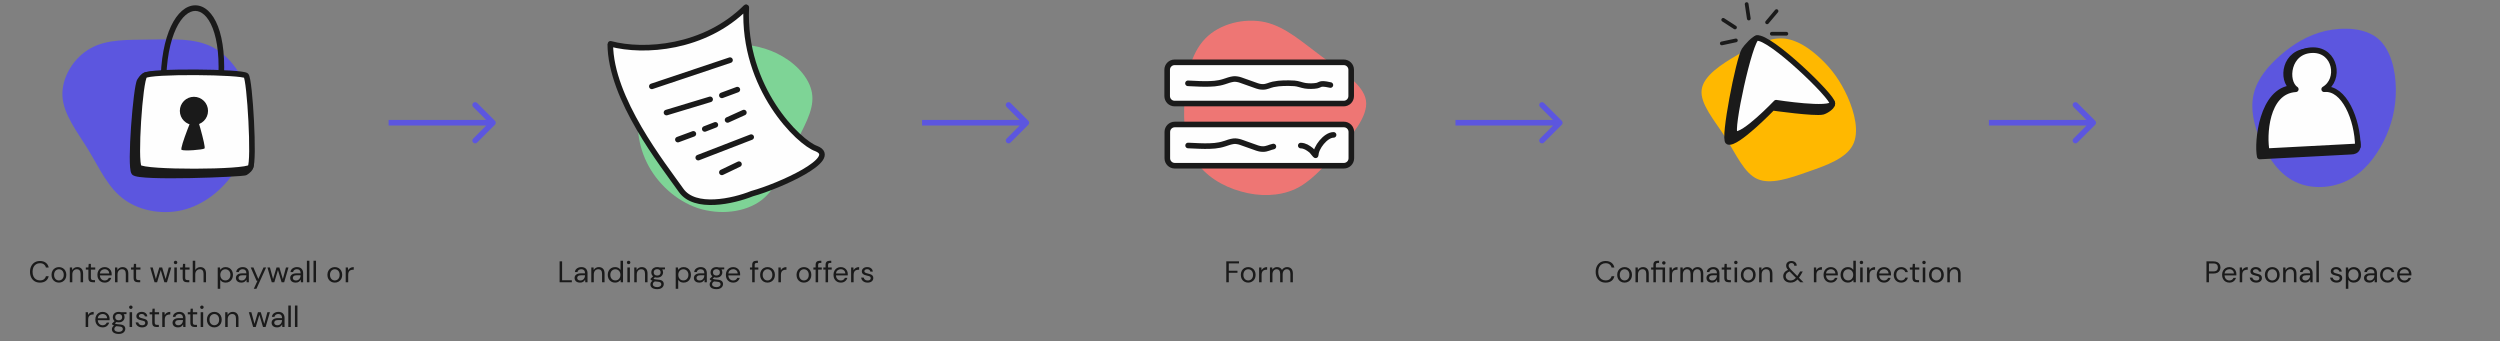 <svg width="1340" height="183" viewBox="0 0 1340 183" fill="none" xmlns="http://www.w3.org/2000/svg">
<rect x="0" y="0" width="1340" height="183" fill="#808080" stroke="none"/>
<path d="M265.283 66.861C265.869 66.276 265.869 65.326 265.283 64.74L255.737 55.194C255.151 54.608 254.201 54.608 253.616 55.194C253.03 55.78 253.03 56.73 253.616 57.316L262.101 65.801L253.616 74.286C253.03 74.872 253.03 75.822 253.616 76.407C254.201 76.993 255.151 76.993 255.737 76.407L265.283 66.861ZM208.305 67.301L264.222 67.301L264.222 64.301L208.305 64.301L208.305 67.301Z" fill="#5C56DF"/>
<path d="M551.2 66.861C551.786 66.276 551.786 65.326 551.2 64.74L541.654 55.194C541.068 54.608 540.118 54.608 539.533 55.194C538.947 55.78 538.947 56.73 539.533 57.316L548.018 65.801L539.533 74.286C538.947 74.872 538.947 75.822 539.533 76.407C540.118 76.993 541.068 76.993 541.654 76.407L551.2 66.861ZM494.222 67.301L550.139 67.301L550.139 64.301L494.222 64.301L494.222 67.301Z" fill="#5C56DF"/>
<path d="M837.118 66.861C837.704 66.276 837.704 65.326 837.118 64.74L827.572 55.194C826.986 54.608 826.036 54.608 825.45 55.194C824.865 55.78 824.865 56.73 825.45 57.316L833.936 65.801L825.45 74.286C824.865 74.872 824.865 75.822 825.45 76.407C826.036 76.993 826.986 76.993 827.572 76.407L837.118 66.861ZM780.14 67.301L836.057 67.301L836.057 64.301L780.14 64.301L780.14 67.301Z" fill="#5C56DF"/>
<path d="M1123.03 66.861C1123.62 66.276 1123.62 65.326 1123.03 64.74L1113.49 55.194C1112.9 54.608 1111.95 54.608 1111.37 55.194C1110.78 55.78 1110.78 56.73 1111.37 57.316L1119.85 65.801L1111.37 74.286C1110.78 74.872 1110.78 75.822 1111.37 76.407C1111.95 76.993 1112.9 76.993 1113.49 76.407L1123.03 66.861ZM1066.06 67.301L1121.97 67.301L1121.97 64.301L1066.06 64.301L1066.06 67.301Z" fill="#5C56DF"/>
<path d="M21.425 151.481C20.326 151.481 19.377 151.241 18.577 150.761C17.788 150.27 17.174 149.593 16.737 148.729C16.3 147.854 16.081 146.841 16.081 145.689C16.081 144.548 16.3 143.545 16.737 142.681C17.174 141.806 17.788 141.124 18.577 140.633C19.377 140.142 20.326 139.897 21.425 139.897C22.705 139.897 23.745 140.206 24.545 140.825C25.356 141.433 25.873 142.286 26.097 143.385H24.609C24.438 142.692 24.086 142.137 23.553 141.721C23.03 141.294 22.321 141.081 21.425 141.081C20.625 141.081 19.926 141.268 19.329 141.641C18.732 142.004 18.268 142.532 17.937 143.225C17.617 143.908 17.457 144.729 17.457 145.689C17.457 146.649 17.617 147.476 17.937 148.169C18.268 148.852 18.732 149.38 19.329 149.753C19.926 150.116 20.625 150.297 21.425 150.297C22.321 150.297 23.03 150.094 23.553 149.689C24.086 149.273 24.438 148.724 24.609 148.041H26.097C25.873 149.118 25.356 149.961 24.545 150.569C23.745 151.177 22.705 151.481 21.425 151.481ZM31.565 151.481C30.818 151.481 30.146 151.31 29.549 150.969C28.951 150.628 28.477 150.148 28.125 149.529C27.783 148.9 27.613 148.164 27.613 147.321C27.613 146.478 27.789 145.748 28.141 145.129C28.493 144.5 28.967 144.014 29.565 143.673C30.173 143.332 30.85 143.161 31.597 143.161C32.343 143.161 33.015 143.332 33.613 143.673C34.21 144.014 34.679 144.5 35.021 145.129C35.373 145.748 35.549 146.478 35.549 147.321C35.549 148.164 35.373 148.9 35.021 149.529C34.669 150.148 34.189 150.628 33.581 150.969C32.983 151.31 32.311 151.481 31.565 151.481ZM31.565 150.329C32.023 150.329 32.45 150.217 32.845 149.993C33.239 149.769 33.559 149.433 33.805 148.985C34.05 148.537 34.173 147.982 34.173 147.321C34.173 146.66 34.05 146.105 33.805 145.657C33.57 145.209 33.255 144.873 32.861 144.649C32.466 144.425 32.045 144.313 31.597 144.313C31.138 144.313 30.711 144.425 30.317 144.649C29.922 144.873 29.602 145.209 29.357 145.657C29.111 146.105 28.989 146.66 28.989 147.321C28.989 147.982 29.111 148.537 29.357 148.985C29.602 149.433 29.917 149.769 30.301 149.993C30.695 150.217 31.117 150.329 31.565 150.329ZM37.417 151.289V143.353H38.633L38.714 144.777C38.969 144.276 39.337 143.881 39.818 143.593C40.297 143.305 40.842 143.161 41.45 143.161C42.388 143.161 43.135 143.449 43.69 144.025C44.255 144.59 44.538 145.465 44.538 146.649V151.289H43.194V146.793C43.194 145.14 42.511 144.313 41.145 144.313C40.463 144.313 39.892 144.564 39.434 145.065C38.986 145.556 38.761 146.26 38.761 147.177V151.289H37.417ZM49.71 151.289C48.984 151.289 48.414 151.113 47.998 150.761C47.582 150.409 47.374 149.774 47.374 148.857V144.489H45.998V143.353H47.374L47.55 141.449H48.718V143.353H51.054V144.489H48.718V148.857C48.718 149.358 48.819 149.7 49.022 149.881C49.224 150.052 49.582 150.137 50.094 150.137H50.926V151.289H49.71ZM56.111 151.481C55.353 151.481 54.681 151.31 54.094 150.969C53.508 150.617 53.044 150.132 52.703 149.513C52.372 148.894 52.206 148.164 52.206 147.321C52.206 146.489 52.372 145.764 52.703 145.145C53.033 144.516 53.492 144.03 54.078 143.689C54.676 143.337 55.364 143.161 56.142 143.161C56.91 143.161 57.572 143.337 58.127 143.689C58.692 144.03 59.124 144.484 59.422 145.049C59.721 145.614 59.87 146.222 59.87 146.873C59.87 146.99 59.865 147.108 59.855 147.225C59.855 147.342 59.855 147.476 59.855 147.625H53.535C53.566 148.233 53.705 148.74 53.95 149.145C54.206 149.54 54.521 149.838 54.895 150.041C55.279 150.244 55.684 150.345 56.111 150.345C56.665 150.345 57.129 150.217 57.502 149.961C57.876 149.705 58.148 149.358 58.319 148.921H59.647C59.433 149.657 59.023 150.27 58.414 150.761C57.817 151.241 57.049 151.481 56.111 151.481ZM56.111 144.297C55.471 144.297 54.9 144.494 54.398 144.889C53.908 145.273 53.625 145.838 53.55 146.585H58.542C58.511 145.87 58.265 145.31 57.806 144.905C57.348 144.5 56.782 144.297 56.111 144.297ZM61.652 151.289V143.353H62.868L62.948 144.777C63.204 144.276 63.572 143.881 64.052 143.593C64.532 143.305 65.076 143.161 65.684 143.161C66.623 143.161 67.369 143.449 67.924 144.025C68.489 144.59 68.772 145.465 68.772 146.649V151.289H67.428V146.793C67.428 145.14 66.745 144.313 65.38 144.313C64.697 144.313 64.126 144.564 63.668 145.065C63.22 145.556 62.996 146.26 62.996 147.177V151.289H61.652ZM73.944 151.289C73.219 151.289 72.648 151.113 72.232 150.761C71.816 150.409 71.608 149.774 71.608 148.857V144.489H70.232V143.353H71.608L71.784 141.449H72.952V143.353H75.288V144.489H72.952V148.857C72.952 149.358 73.053 149.7 73.256 149.881C73.459 150.052 73.816 150.137 74.328 150.137H75.16V151.289H73.944ZM82.83 151.289L80.51 143.353H81.854L83.534 149.577L85.39 143.353H86.91L88.782 149.577L90.446 143.353H91.806L89.486 151.289H88.11L86.158 144.745L84.206 151.289H82.83ZM94.109 141.593C93.842 141.593 93.618 141.508 93.436 141.337C93.266 141.156 93.18 140.932 93.18 140.665C93.18 140.409 93.266 140.196 93.436 140.025C93.618 139.854 93.842 139.769 94.109 139.769C94.365 139.769 94.583 139.854 94.764 140.025C94.946 140.196 95.037 140.409 95.037 140.665C95.037 140.932 94.946 141.156 94.764 141.337C94.583 141.508 94.365 141.593 94.109 141.593ZM93.436 151.289V143.353H94.781V151.289H93.436ZM100.257 151.289C99.531 151.289 98.961 151.113 98.545 150.761C98.129 150.409 97.921 149.774 97.921 148.857V144.489H96.545V143.353H97.921L98.097 141.449H99.265V143.353H101.601V144.489H99.265V148.857C99.265 149.358 99.366 149.7 99.569 149.881C99.771 150.052 100.129 150.137 100.641 150.137H101.473V151.289H100.257ZM103.308 151.289V139.769H104.652V144.713C104.919 144.222 105.297 143.844 105.788 143.577C106.279 143.3 106.812 143.161 107.388 143.161C108.305 143.161 109.041 143.449 109.596 144.025C110.151 144.59 110.428 145.465 110.428 146.649V151.289H109.1V146.793C109.1 145.14 108.433 144.313 107.1 144.313C106.407 144.313 105.825 144.564 105.356 145.065C104.887 145.556 104.652 146.26 104.652 147.177V151.289H103.308ZM116.699 154.809V143.353H117.915L118.043 144.665C118.299 144.281 118.661 143.934 119.131 143.625C119.611 143.316 120.219 143.161 120.955 143.161C121.744 143.161 122.432 143.342 123.019 143.705C123.605 144.068 124.059 144.564 124.379 145.193C124.709 145.822 124.875 146.537 124.875 147.337C124.875 148.137 124.709 148.852 124.379 149.481C124.059 150.1 123.6 150.59 123.003 150.953C122.416 151.305 121.728 151.481 120.939 151.481C120.288 151.481 119.707 151.348 119.195 151.081C118.693 150.814 118.309 150.441 118.043 149.961V154.809H116.699ZM120.795 150.313C121.328 150.313 121.797 150.19 122.203 149.945C122.608 149.689 122.928 149.337 123.163 148.889C123.397 148.441 123.515 147.918 123.515 147.321C123.515 146.724 123.397 146.201 123.163 145.753C122.928 145.305 122.608 144.958 122.203 144.713C121.797 144.457 121.328 144.329 120.795 144.329C120.261 144.329 119.792 144.457 119.387 144.713C118.981 144.958 118.661 145.305 118.427 145.753C118.192 146.201 118.075 146.724 118.075 147.321C118.075 147.918 118.192 148.441 118.427 148.889C118.661 149.337 118.981 149.689 119.387 149.945C119.792 150.19 120.261 150.313 120.795 150.313ZM129.386 151.481C128.724 151.481 128.175 151.369 127.738 151.145C127.3 150.921 126.975 150.622 126.762 150.249C126.548 149.876 126.442 149.47 126.442 149.033C126.442 148.222 126.751 147.598 127.37 147.161C127.988 146.724 128.831 146.505 129.898 146.505H132.042V146.409C132.042 145.716 131.86 145.193 131.498 144.841C131.135 144.478 130.65 144.297 130.042 144.297C129.519 144.297 129.066 144.43 128.682 144.697C128.308 144.953 128.074 145.332 127.978 145.833H126.602C126.655 145.257 126.847 144.772 127.178 144.377C127.519 143.982 127.94 143.684 128.442 143.481C128.943 143.268 129.476 143.161 130.042 143.161C131.151 143.161 131.983 143.46 132.538 144.057C133.103 144.644 133.386 145.428 133.386 146.409V151.289H132.186L132.106 149.865C131.882 150.313 131.551 150.697 131.114 151.017C130.687 151.326 130.111 151.481 129.386 151.481ZM129.594 150.345C130.106 150.345 130.543 150.212 130.906 149.945C131.279 149.678 131.562 149.332 131.754 148.905C131.946 148.478 132.042 148.03 132.042 147.561V147.545H130.01C129.22 147.545 128.66 147.684 128.33 147.961C128.01 148.228 127.85 148.564 127.85 148.969C127.85 149.385 127.999 149.721 128.298 149.977C128.607 150.222 129.039 150.345 129.594 150.345ZM136.031 154.809L137.999 150.521H137.535L134.383 143.353H135.839L138.463 149.529L141.247 143.353H142.639L137.439 154.809H136.031ZM145.658 151.289L143.338 143.353H144.682L146.362 149.577L148.218 143.353H149.738L151.61 149.577L153.274 143.353H154.634L152.314 151.289H150.938L148.986 144.745L147.034 151.289H145.658ZM158.479 151.481C157.818 151.481 157.269 151.369 156.831 151.145C156.394 150.921 156.069 150.622 155.855 150.249C155.642 149.876 155.535 149.47 155.535 149.033C155.535 148.222 155.845 147.598 156.463 147.161C157.082 146.724 157.925 146.505 158.991 146.505H161.135V146.409C161.135 145.716 160.954 145.193 160.591 144.841C160.229 144.478 159.743 144.297 159.135 144.297C158.613 144.297 158.159 144.43 157.775 144.697C157.402 144.953 157.167 145.332 157.071 145.833H155.695C155.749 145.257 155.941 144.772 156.271 144.377C156.613 143.982 157.034 143.684 157.535 143.481C158.037 143.268 158.57 143.161 159.135 143.161C160.245 143.161 161.077 143.46 161.631 144.057C162.197 144.644 162.479 145.428 162.479 146.409V151.289H161.279L161.199 149.865C160.975 150.313 160.645 150.697 160.207 151.017C159.781 151.326 159.205 151.481 158.479 151.481ZM158.687 150.345C159.199 150.345 159.637 150.212 159.999 149.945C160.373 149.678 160.655 149.332 160.847 148.905C161.039 148.478 161.135 148.03 161.135 147.561V147.545H159.103C158.314 147.545 157.754 147.684 157.423 147.961C157.103 148.228 156.943 148.564 156.943 148.969C156.943 149.385 157.093 149.721 157.391 149.977C157.701 150.222 158.133 150.345 158.687 150.345ZM164.496 151.289V139.769H165.84V151.289H164.496ZM168.042 151.289V139.769H169.386V151.289H168.042ZM179.44 151.481C178.693 151.481 178.021 151.31 177.424 150.969C176.826 150.628 176.352 150.148 176 149.529C175.658 148.9 175.488 148.164 175.488 147.321C175.488 146.478 175.664 145.748 176.016 145.129C176.368 144.5 176.842 144.014 177.44 143.673C178.048 143.332 178.725 143.161 179.472 143.161C180.218 143.161 180.89 143.332 181.488 143.673C182.085 144.014 182.554 144.5 182.896 145.129C183.248 145.748 183.424 146.478 183.424 147.321C183.424 148.164 183.248 148.9 182.896 149.529C182.544 150.148 182.064 150.628 181.456 150.969C180.858 151.31 180.186 151.481 179.44 151.481ZM179.44 150.329C179.898 150.329 180.325 150.217 180.72 149.993C181.114 149.769 181.434 149.433 181.68 148.985C181.925 148.537 182.048 147.982 182.048 147.321C182.048 146.66 181.925 146.105 181.68 145.657C181.445 145.209 181.13 144.873 180.736 144.649C180.341 144.425 179.92 144.313 179.472 144.313C179.013 144.313 178.586 144.425 178.192 144.649C177.797 144.873 177.477 145.209 177.232 145.657C176.986 146.105 176.864 146.66 176.864 147.321C176.864 147.982 176.986 148.537 177.232 148.985C177.477 149.433 177.792 149.769 178.176 149.993C178.57 150.217 178.992 150.329 179.44 150.329ZM185.292 151.289V143.353H186.508L186.62 144.873C186.866 144.35 187.239 143.934 187.74 143.625C188.242 143.316 188.86 143.161 189.596 143.161V144.569H189.228C188.759 144.569 188.327 144.654 187.932 144.825C187.538 144.985 187.223 145.262 186.988 145.657C186.754 146.052 186.636 146.596 186.636 147.289V151.289H185.292ZM45.91 175.289V167.353H47.126L47.238 168.873C47.483 168.35 47.856 167.934 48.358 167.625C48.859 167.316 49.478 167.161 50.214 167.161V168.569H49.846C49.376 168.569 48.944 168.654 48.55 168.825C48.155 168.985 47.84 169.262 47.606 169.657C47.371 170.052 47.254 170.596 47.254 171.289V175.289H45.91ZM54.993 175.481C54.236 175.481 53.564 175.31 52.977 174.969C52.391 174.617 51.927 174.132 51.585 173.513C51.255 172.894 51.089 172.164 51.089 171.321C51.089 170.489 51.255 169.764 51.585 169.145C51.916 168.516 52.375 168.03 52.961 167.689C53.559 167.337 54.247 167.161 55.025 167.161C55.793 167.161 56.455 167.337 57.009 167.689C57.575 168.03 58.007 168.484 58.305 169.049C58.604 169.614 58.753 170.222 58.753 170.873C58.753 170.99 58.748 171.108 58.737 171.225C58.737 171.342 58.737 171.476 58.737 171.625H52.417C52.449 172.233 52.588 172.74 52.833 173.145C53.089 173.54 53.404 173.838 53.777 174.041C54.161 174.244 54.567 174.345 54.993 174.345C55.548 174.345 56.012 174.217 56.385 173.961C56.759 173.705 57.031 173.358 57.201 172.921H58.529C58.316 173.657 57.905 174.27 57.297 174.761C56.7 175.241 55.932 175.481 54.993 175.481ZM54.993 168.297C54.353 168.297 53.783 168.494 53.281 168.889C52.791 169.273 52.508 169.838 52.433 170.585H57.425C57.393 169.87 57.148 169.31 56.689 168.905C56.231 168.5 55.665 168.297 54.993 168.297ZM63.624 172.793C63.176 172.793 62.765 172.734 62.392 172.617L61.592 173.369C61.709 173.454 61.853 173.529 62.024 173.593C62.205 173.646 62.461 173.7 62.792 173.753C63.123 173.796 63.587 173.844 64.184 173.897C65.251 173.972 66.013 174.217 66.472 174.633C66.93 175.049 67.16 175.593 67.16 176.265C67.16 176.724 67.032 177.161 66.776 177.577C66.531 177.993 66.147 178.334 65.624 178.601C65.112 178.868 64.451 179.001 63.64 179.001C62.925 179.001 62.291 178.905 61.736 178.713C61.181 178.532 60.749 178.249 60.44 177.865C60.13 177.492 59.976 177.017 59.976 176.441C59.976 176.142 60.056 175.817 60.216 175.465C60.376 175.124 60.675 174.798 61.112 174.489C60.877 174.393 60.675 174.292 60.504 174.185C60.344 174.068 60.194 173.94 60.056 173.801V173.433L61.416 172.089C60.786 171.556 60.472 170.852 60.472 169.977C60.472 169.454 60.594 168.98 60.84 168.553C61.085 168.126 61.443 167.79 61.912 167.545C62.381 167.289 62.952 167.161 63.624 167.161C64.082 167.161 64.499 167.225 64.872 167.353H67.8V168.361L66.312 168.425C66.621 168.873 66.776 169.39 66.776 169.977C66.776 170.5 66.648 170.974 66.392 171.401C66.147 171.828 65.789 172.169 65.32 172.425C64.861 172.67 64.296 172.793 63.624 172.793ZM63.624 171.689C64.189 171.689 64.637 171.545 64.968 171.257C65.309 170.958 65.48 170.532 65.48 169.977C65.48 169.433 65.309 169.017 64.968 168.729C64.637 168.43 64.189 168.281 63.624 168.281C63.048 168.281 62.589 168.43 62.248 168.729C61.917 169.017 61.752 169.433 61.752 169.977C61.752 170.532 61.917 170.958 62.248 171.257C62.589 171.545 63.048 171.689 63.624 171.689ZM61.288 176.313C61.288 176.846 61.512 177.241 61.96 177.497C62.408 177.764 62.968 177.897 63.64 177.897C64.301 177.897 64.829 177.753 65.224 177.465C65.629 177.177 65.832 176.793 65.832 176.313C65.832 175.972 65.693 175.673 65.416 175.417C65.138 175.172 64.626 175.028 63.88 174.985C63.293 174.942 62.786 174.889 62.36 174.825C61.922 175.06 61.635 175.31 61.496 175.577C61.357 175.854 61.288 176.1 61.288 176.313ZM70.132 165.593C69.865 165.593 69.641 165.508 69.46 165.337C69.289 165.156 69.204 164.932 69.204 164.665C69.204 164.409 69.289 164.196 69.46 164.025C69.641 163.854 69.865 163.769 70.132 163.769C70.388 163.769 70.607 163.854 70.788 164.025C70.969 164.196 71.06 164.409 71.06 164.665C71.06 164.932 70.969 165.156 70.788 165.337C70.607 165.508 70.388 165.593 70.132 165.593ZM69.46 175.289V167.353H70.804V175.289H69.46ZM76.184 175.481C75.235 175.481 74.445 175.241 73.816 174.761C73.187 174.281 72.819 173.63 72.712 172.809H74.088C74.173 173.225 74.392 173.588 74.744 173.897C75.107 174.196 75.592 174.345 76.2 174.345C76.765 174.345 77.181 174.228 77.448 173.993C77.715 173.748 77.848 173.46 77.848 173.129C77.848 172.649 77.672 172.329 77.32 172.169C76.979 172.009 76.493 171.865 75.864 171.737C75.437 171.652 75.011 171.529 74.584 171.369C74.157 171.209 73.8 170.985 73.512 170.697C73.224 170.398 73.08 170.009 73.08 169.529C73.08 168.836 73.336 168.27 73.848 167.833C74.371 167.385 75.075 167.161 75.96 167.161C76.803 167.161 77.491 167.374 78.024 167.801C78.568 168.217 78.883 168.814 78.968 169.593H77.64C77.587 169.188 77.411 168.873 77.112 168.649C76.824 168.414 76.435 168.297 75.944 168.297C75.464 168.297 75.091 168.398 74.824 168.601C74.568 168.804 74.44 169.07 74.44 169.401C74.44 169.721 74.605 169.972 74.936 170.153C75.277 170.334 75.736 170.489 76.312 170.617C76.803 170.724 77.267 170.857 77.704 171.017C78.152 171.166 78.515 171.396 78.792 171.705C79.08 172.004 79.224 172.441 79.224 173.017C79.235 173.732 78.963 174.324 78.408 174.793C77.864 175.252 77.123 175.481 76.184 175.481ZM83.921 175.289C83.195 175.289 82.625 175.113 82.209 174.761C81.793 174.409 81.585 173.774 81.585 172.857V168.489H80.209V167.353H81.585L81.761 165.449H82.929V167.353H85.265V168.489H82.929V172.857C82.929 173.358 83.03 173.7 83.233 173.881C83.435 174.052 83.793 174.137 84.305 174.137H85.137V175.289H83.921ZM86.972 175.289V167.353H88.188L88.3 168.873C88.546 168.35 88.919 167.934 89.42 167.625C89.921 167.316 90.54 167.161 91.276 167.161V168.569H90.908C90.439 168.569 90.007 168.654 89.612 168.825C89.218 168.985 88.903 169.262 88.668 169.657C88.433 170.052 88.316 170.596 88.316 171.289V175.289H86.972ZM95.425 175.481C94.763 175.481 94.214 175.369 93.777 175.145C93.339 174.921 93.014 174.622 92.801 174.249C92.587 173.876 92.481 173.47 92.481 173.033C92.481 172.222 92.79 171.598 93.409 171.161C94.027 170.724 94.87 170.505 95.937 170.505H98.081V170.409C98.081 169.716 97.899 169.193 97.537 168.841C97.174 168.478 96.689 168.297 96.081 168.297C95.558 168.297 95.105 168.43 94.721 168.697C94.347 168.953 94.113 169.332 94.017 169.833H92.641C92.694 169.257 92.886 168.772 93.217 168.377C93.558 167.982 93.979 167.684 94.481 167.481C94.982 167.268 95.515 167.161 96.081 167.161C97.19 167.161 98.022 167.46 98.577 168.057C99.142 168.644 99.425 169.428 99.425 170.409V175.289H98.225L98.145 173.865C97.921 174.313 97.59 174.697 97.153 175.017C96.726 175.326 96.15 175.481 95.425 175.481ZM95.633 174.345C96.145 174.345 96.582 174.212 96.945 173.945C97.318 173.678 97.601 173.332 97.793 172.905C97.985 172.478 98.081 172.03 98.081 171.561V171.545H96.049C95.259 171.545 94.699 171.684 94.369 171.961C94.049 172.228 93.889 172.564 93.889 172.969C93.889 173.385 94.038 173.721 94.337 173.977C94.646 174.222 95.078 174.345 95.633 174.345ZM104.358 175.289C103.633 175.289 103.062 175.113 102.646 174.761C102.23 174.409 102.022 173.774 102.022 172.857V168.489H100.646V167.353H102.022L102.198 165.449H103.366V167.353H105.702V168.489H103.366V172.857C103.366 173.358 103.467 173.7 103.67 173.881C103.873 174.052 104.23 174.137 104.742 174.137H105.574V175.289H104.358ZM108.226 165.593C107.959 165.593 107.735 165.508 107.554 165.337C107.383 165.156 107.298 164.932 107.298 164.665C107.298 164.409 107.383 164.196 107.554 164.025C107.735 163.854 107.959 163.769 108.226 163.769C108.482 163.769 108.7 163.854 108.882 164.025C109.063 164.196 109.154 164.409 109.154 164.665C109.154 164.932 109.063 165.156 108.882 165.337C108.7 165.508 108.482 165.593 108.226 165.593ZM107.554 175.289V167.353H108.898V175.289H107.554ZM114.854 175.481C114.107 175.481 113.435 175.31 112.838 174.969C112.24 174.628 111.766 174.148 111.414 173.529C111.072 172.9 110.902 172.164 110.902 171.321C110.902 170.478 111.078 169.748 111.43 169.129C111.782 168.5 112.256 168.014 112.854 167.673C113.462 167.332 114.139 167.161 114.886 167.161C115.632 167.161 116.304 167.332 116.902 167.673C117.499 168.014 117.968 168.5 118.31 169.129C118.662 169.748 118.838 170.478 118.838 171.321C118.838 172.164 118.662 172.9 118.31 173.529C117.958 174.148 117.478 174.628 116.87 174.969C116.272 175.31 115.6 175.481 114.854 175.481ZM114.854 174.329C115.312 174.329 115.739 174.217 116.134 173.993C116.528 173.769 116.848 173.433 117.094 172.985C117.339 172.537 117.462 171.982 117.462 171.321C117.462 170.66 117.339 170.105 117.094 169.657C116.859 169.209 116.544 168.873 116.15 168.649C115.755 168.425 115.334 168.313 114.886 168.313C114.427 168.313 114 168.425 113.606 168.649C113.211 168.873 112.891 169.209 112.646 169.657C112.4 170.105 112.278 170.66 112.278 171.321C112.278 171.982 112.4 172.537 112.646 172.985C112.891 173.433 113.206 173.769 113.59 173.993C113.984 174.217 114.406 174.329 114.854 174.329ZM120.707 175.289V167.353H121.923L122.003 168.777C122.259 168.276 122.627 167.881 123.107 167.593C123.587 167.305 124.131 167.161 124.739 167.161C125.677 167.161 126.424 167.449 126.979 168.025C127.544 168.59 127.827 169.465 127.827 170.649V175.289H126.483V170.793C126.483 169.14 125.8 168.313 124.435 168.313C123.752 168.313 123.181 168.564 122.723 169.065C122.275 169.556 122.051 170.26 122.051 171.177V175.289H120.707ZM135.697 175.289L133.377 167.353H134.721L136.401 173.577L138.257 167.353H139.777L141.649 173.577L143.313 167.353H144.673L142.353 175.289H140.977L139.025 168.745L137.073 175.289H135.697ZM148.518 175.481C147.857 175.481 147.308 175.369 146.87 175.145C146.433 174.921 146.108 174.622 145.894 174.249C145.681 173.876 145.574 173.47 145.574 173.033C145.574 172.222 145.884 171.598 146.502 171.161C147.121 170.724 147.964 170.505 149.03 170.505H151.174V170.409C151.174 169.716 150.993 169.193 150.63 168.841C150.268 168.478 149.782 168.297 149.174 168.297C148.652 168.297 148.198 168.43 147.814 168.697C147.441 168.953 147.206 169.332 147.11 169.833H145.734C145.788 169.257 145.98 168.772 146.31 168.377C146.652 167.982 147.073 167.684 147.574 167.481C148.076 167.268 148.609 167.161 149.174 167.161C150.284 167.161 151.116 167.46 151.67 168.057C152.236 168.644 152.518 169.428 152.518 170.409V175.289H151.318L151.238 173.865C151.014 174.313 150.684 174.697 150.246 175.017C149.82 175.326 149.244 175.481 148.518 175.481ZM148.726 174.345C149.238 174.345 149.676 174.212 150.038 173.945C150.412 173.678 150.694 173.332 150.886 172.905C151.078 172.478 151.174 172.03 151.174 171.561V171.545H149.142C148.353 171.545 147.793 171.684 147.462 171.961C147.142 172.228 146.982 172.564 146.982 172.969C146.982 173.385 147.132 173.721 147.43 173.977C147.74 174.222 148.172 174.345 148.726 174.345ZM154.535 175.289V163.769H155.879V175.289H154.535ZM158.082 175.289V163.769H159.426V175.289H158.082Z" fill="#1A1A1A"/>
<path d="M113.78 25.186C123.398 30.182 131.017 40.799 133.516 52.791C136.139 64.657 133.89 77.897 127.645 88.889C121.399 99.881 111.157 108.75 99.665 112.122C88.174 115.495 75.308 113.247 66.689 107.001C57.946 100.756 53.449 90.388 47.453 80.52C41.458 70.653 33.963 61.409 33.464 51.417C32.964 41.549 39.459 30.931 48.453 25.935C57.446 20.814 68.938 21.438 80.679 21.189C92.296 21.064 104.162 20.314 113.78 25.186Z" fill="#5C56DF"/>
<path d="M116.735 45.556C116.664 46.382 117.275 47.108 118.101 47.179C118.926 47.251 119.653 46.639 119.724 45.814L116.735 45.556ZM86.054 45.685C86.054 46.514 86.726 47.185 87.554 47.185C88.383 47.185 89.054 46.514 89.054 45.685L86.054 45.685ZM119.724 45.814C120.922 31.901 119.601 21.318 116.838 14.144C114.106 7.051 109.745 2.851 104.671 2.852C99.651 2.852 94.986 6.985 91.658 14.047C88.288 21.198 86.054 31.769 86.054 45.685L89.054 45.685C89.054 32.048 91.249 21.953 94.371 15.326C97.536 8.61 101.429 5.852 104.671 5.852C107.859 5.851 111.464 8.538 114.038 15.223C116.582 21.826 117.91 31.911 116.735 45.556L119.724 45.814Z" fill="#1A1A1A"/>
<path d="M71.857 92.46C74.243 95.582 130.131 93.339 131.551 92.46C132.971 91.582 134.297 90.387 134.441 88.936C135.467 78.588 131.025 45.176 129.284 43.345C127.56 41.532 90.547 38.468 78.949 40.059C77.192 40.3 76.156 41.308 74.88 43.345C72.925 46.465 69.471 89.339 71.857 92.46Z" fill="#1A1A1A"/>
<path d="M71.857 92.46L73.049 91.549L71.857 92.46ZM74.88 43.345L73.608 42.549V42.549L74.88 43.345ZM78.949 40.059L79.153 41.545L78.949 40.059ZM129.284 43.345L130.371 42.312L129.284 43.345ZM134.441 88.936L135.933 89.084L134.441 88.936ZM130.761 91.185C130.851 91.129 130.924 91.099 130.954 91.087C130.989 91.073 131.012 91.066 131.018 91.065C131.027 91.062 131.013 91.067 130.963 91.077C130.865 91.097 130.707 91.122 130.478 91.152C130.024 91.212 129.377 91.277 128.551 91.346C126.905 91.484 124.614 91.63 121.882 91.772C116.423 92.056 109.246 92.321 102.037 92.461C94.824 92.601 87.604 92.615 82.049 92.402C79.266 92.295 76.937 92.132 75.248 91.906C74.399 91.792 73.757 91.668 73.318 91.542C73.098 91.479 72.967 91.427 72.901 91.394C72.814 91.351 72.922 91.383 73.049 91.549L70.665 93.371C70.942 93.733 71.303 93.95 71.567 94.081C71.853 94.223 72.172 94.335 72.492 94.427C73.134 94.61 73.939 94.757 74.85 94.879C76.679 95.124 79.119 95.292 81.934 95.4C87.573 95.616 94.861 95.601 102.095 95.46C109.335 95.32 116.545 95.054 122.038 94.768C124.784 94.625 127.11 94.477 128.801 94.336C129.644 94.265 130.345 94.195 130.868 94.127C131.127 94.093 131.363 94.057 131.56 94.017C131.658 93.997 131.766 93.972 131.872 93.94C131.951 93.917 132.143 93.858 132.341 93.736L130.761 91.185ZM73.049 91.549C73.116 91.638 73.043 91.574 72.942 91.111C72.856 90.711 72.778 90.158 72.716 89.45C72.592 88.04 72.539 86.149 72.548 83.914C72.567 79.453 72.833 73.739 73.237 68.008C73.64 62.278 74.178 56.556 74.736 52.082C75.015 49.843 75.296 47.934 75.565 46.5C75.7 45.781 75.827 45.202 75.945 44.77C76.076 44.289 76.157 44.131 76.151 44.142L73.608 42.549C73.358 42.95 73.183 43.492 73.05 43.983C72.903 44.523 72.758 45.189 72.616 45.947C72.332 47.467 72.041 49.444 71.759 51.711C71.193 56.251 70.65 62.028 70.244 67.797C69.838 73.564 69.567 79.349 69.548 83.902C69.538 86.174 69.592 88.169 69.728 89.713C69.795 90.483 69.886 91.174 70.01 91.746C70.121 92.256 70.3 92.893 70.665 93.371L73.049 91.549ZM76.151 44.142C76.764 43.163 77.243 42.561 77.7 42.176C78.116 41.826 78.549 41.627 79.153 41.545L78.745 38.572C77.593 38.731 76.629 39.157 75.769 39.88C74.949 40.57 74.272 41.49 73.608 42.549L76.151 44.142ZM79.153 41.545C84.773 40.774 96.773 41.126 107.711 41.922C113.151 42.317 118.27 42.818 122.125 43.33C124.057 43.587 125.646 43.843 126.791 44.086C127.367 44.208 127.798 44.319 128.092 44.416C128.24 44.465 128.325 44.501 128.364 44.52C128.428 44.551 128.327 44.515 128.197 44.379L130.371 42.312C130.134 42.062 129.856 41.91 129.678 41.823C129.475 41.725 129.253 41.641 129.032 41.568C128.589 41.421 128.037 41.283 127.413 41.151C126.159 40.885 124.483 40.617 122.521 40.356C118.589 39.834 113.407 39.328 107.928 38.929C97.029 38.137 84.723 37.753 78.745 38.572L79.153 41.545ZM128.197 44.379C128.068 44.243 128.101 44.205 128.232 44.563C128.336 44.844 128.458 45.249 128.595 45.78C128.868 46.838 129.173 48.294 129.493 50.054C130.131 53.569 130.813 58.209 131.411 63.128C132.614 73.027 133.442 83.805 132.948 88.787L135.933 89.084C136.465 83.719 135.586 72.617 134.389 62.766C133.787 57.809 133.096 53.107 132.444 49.518C132.119 47.727 131.799 46.191 131.5 45.031C131.351 44.453 131.2 43.942 131.048 43.528C130.924 43.19 130.718 42.676 130.371 42.312L128.197 44.379ZM132.948 88.787C132.918 89.093 132.753 89.469 132.356 89.913C131.959 90.357 131.402 90.788 130.761 91.185L132.341 93.736C133.119 93.254 133.936 92.648 134.593 91.912C135.249 91.177 135.82 90.229 135.933 89.084L132.948 88.787Z" fill="#1A1A1A"/>
<path d="M131.908 40.535C129.923 38.447 80.064 37.89 77.503 40.535C74.943 43.18 72.095 86.528 74.481 89.65C76.867 92.772 131.896 92.577 134.175 89.65C136.453 86.722 133.893 42.623 131.908 40.535Z" fill="#FEFEFE"/>
<path d="M77.503 40.535L76.426 39.492V39.492L77.503 40.535ZM131.908 40.535L132.995 39.501V39.501L131.908 40.535ZM74.481 89.65L75.673 88.739L74.481 89.65ZM78.581 41.578C78.47 41.693 78.4 41.707 78.496 41.663C78.572 41.629 78.707 41.58 78.916 41.521C79.335 41.405 79.932 41.287 80.71 41.174C82.259 40.95 84.374 40.766 86.89 40.623C91.913 40.338 98.414 40.225 104.913 40.26C111.412 40.295 117.881 40.477 122.839 40.779C125.321 40.931 127.4 41.111 128.905 41.313C129.662 41.415 130.238 41.519 130.636 41.617C130.836 41.667 130.957 41.708 131.018 41.733C131.118 41.773 130.984 41.74 130.821 41.568L132.995 39.501C132.708 39.199 132.356 39.038 132.151 38.955C131.907 38.855 131.635 38.774 131.36 38.706C130.808 38.569 130.107 38.448 129.306 38.34C127.694 38.123 125.532 37.938 123.021 37.785C117.992 37.478 111.464 37.295 104.93 37.26C98.396 37.225 91.828 37.338 86.72 37.628C84.171 37.772 81.955 37.962 80.28 38.205C79.445 38.326 78.707 38.466 78.113 38.631C77.816 38.713 77.525 38.81 77.262 38.929C77.02 39.038 76.697 39.212 76.426 39.492L78.581 41.578ZM130.821 41.568C130.701 41.443 130.68 41.358 130.72 41.45C130.748 41.515 130.791 41.632 130.845 41.816C130.952 42.184 131.069 42.709 131.193 43.392C131.439 44.752 131.688 46.617 131.929 48.839C132.408 53.277 132.841 59.048 133.142 64.855C133.443 70.663 133.61 76.482 133.561 81.018C133.537 83.29 133.458 85.212 133.32 86.64C133.251 87.357 133.169 87.916 133.081 88.318C132.977 88.794 132.907 88.837 132.991 88.729L135.358 90.571C135.728 90.097 135.904 89.453 136.012 88.959C136.136 88.393 136.231 87.703 136.306 86.929C136.456 85.377 136.536 83.357 136.561 81.05C136.611 76.429 136.441 70.543 136.138 64.7C135.836 58.855 135.399 53.026 134.911 48.517C134.668 46.266 134.409 44.32 134.145 42.857C134.013 42.129 133.874 41.49 133.726 40.98C133.652 40.726 133.569 40.477 133.471 40.253C133.385 40.055 133.239 39.757 132.995 39.501L130.821 41.568ZM132.991 88.729C133.12 88.562 133.228 88.53 133.135 88.577C133.067 88.611 132.935 88.665 132.717 88.732C132.282 88.865 131.649 89.003 130.814 89.138C129.153 89.406 126.86 89.638 124.118 89.828C118.646 90.206 111.515 90.406 104.366 90.418C97.216 90.43 90.079 90.254 84.596 89.882C81.849 89.696 79.55 89.463 77.883 89.186C77.044 89.048 76.409 88.905 75.972 88.766C75.754 88.697 75.621 88.64 75.551 88.604C75.46 88.556 75.555 88.585 75.673 88.739L73.289 90.561C73.556 90.91 73.903 91.127 74.16 91.262C74.439 91.408 74.751 91.526 75.067 91.626C75.699 91.827 76.493 91.997 77.392 92.146C79.2 92.445 81.61 92.686 84.393 92.875C89.969 93.253 97.18 93.43 104.371 93.418C111.562 93.406 118.764 93.204 124.325 92.82C127.101 92.629 129.499 92.389 131.293 92.099C132.185 91.955 132.97 91.791 133.593 91.601C133.904 91.506 134.21 91.394 134.485 91.256C134.733 91.131 135.087 90.92 135.358 90.571L132.991 88.729ZM75.673 88.739C75.737 88.823 75.662 88.754 75.557 88.285C75.466 87.88 75.383 87.32 75.314 86.606C75.175 85.182 75.101 83.274 75.087 81.021C75.058 76.523 75.269 70.767 75.634 65.009C76 59.251 76.519 53.523 77.103 49.082C77.395 46.857 77.701 44.983 78.005 43.599C78.158 42.905 78.304 42.366 78.438 41.98C78.596 41.526 78.671 41.486 78.581 41.578L76.426 39.492C76.016 39.915 75.769 40.523 75.604 40.996C75.416 41.538 75.241 42.204 75.076 42.954C74.744 44.459 74.425 46.43 74.128 48.69C73.533 53.219 73.008 59.018 72.64 64.819C72.272 70.619 72.058 76.45 72.087 81.04C72.101 83.332 72.176 85.343 72.328 86.898C72.404 87.673 72.501 88.367 72.63 88.941C72.744 89.451 72.926 90.086 73.289 90.561L75.673 88.739Z" fill="#1A1A1A"/>
<circle cx="103.949" cy="59.44" r="7.556" fill="#1A1A1A"/>
<path d="M97.33 80.32C96.034 79.592 104.584 59.151 104.584 59.151C104.584 59.151 110.607 78.864 109.609 79.592C108.611 80.32 98.626 81.048 97.33 80.32Z" fill="#1A1A1A"/>
<path d="M299.947 151.289V140.089H301.291V150.217H306.507V151.289H299.947ZM310.913 151.481C310.252 151.481 309.702 151.369 309.265 151.145C308.828 150.921 308.502 150.622 308.289 150.249C308.076 149.876 307.969 149.47 307.969 149.033C307.969 148.222 308.278 147.598 308.897 147.161C309.516 146.724 310.358 146.505 311.425 146.505H313.569V146.409C313.569 145.716 313.388 145.193 313.025 144.841C312.662 144.478 312.177 144.297 311.569 144.297C311.046 144.297 310.593 144.43 310.209 144.697C309.836 144.953 309.601 145.332 309.505 145.833H308.129C308.182 145.257 308.374 144.772 308.705 144.377C309.046 143.982 309.468 143.684 309.969 143.481C310.47 143.268 311.004 143.161 311.569 143.161C312.678 143.161 313.51 143.46 314.065 144.057C314.63 144.644 314.913 145.428 314.913 146.409V151.289H313.713L313.633 149.865C313.409 150.313 313.078 150.697 312.641 151.017C312.214 151.326 311.638 151.481 310.913 151.481ZM311.121 150.345C311.633 150.345 312.07 150.212 312.433 149.945C312.806 149.678 313.089 149.332 313.281 148.905C313.473 148.478 313.569 148.03 313.569 147.561V147.545H311.537C310.748 147.545 310.188 147.684 309.857 147.961C309.537 148.228 309.377 148.564 309.377 148.969C309.377 149.385 309.526 149.721 309.825 149.977C310.134 150.222 310.566 150.345 311.121 150.345ZM316.929 151.289V143.353H318.145L318.225 144.777C318.481 144.276 318.849 143.881 319.329 143.593C319.809 143.305 320.353 143.161 320.961 143.161C321.9 143.161 322.647 143.449 323.201 144.025C323.767 144.59 324.049 145.465 324.049 146.649V151.289H322.705V146.793C322.705 145.14 322.023 144.313 320.657 144.313C319.975 144.313 319.404 144.564 318.945 145.065C318.497 145.556 318.273 146.26 318.273 147.177V151.289H316.929ZM329.685 151.481C328.896 151.481 328.203 151.3 327.605 150.937C327.019 150.574 326.56 150.078 326.229 149.449C325.909 148.82 325.749 148.105 325.749 147.305C325.749 146.505 325.915 145.796 326.245 145.177C326.576 144.548 327.035 144.057 327.621 143.705C328.208 143.342 328.901 143.161 329.701 143.161C330.352 143.161 330.928 143.294 331.429 143.561C331.931 143.828 332.32 144.201 332.597 144.681V139.769H333.941V151.289H332.725L332.597 149.977C332.341 150.361 331.973 150.708 331.493 151.017C331.013 151.326 330.411 151.481 329.685 151.481ZM329.829 150.313C330.363 150.313 330.832 150.19 331.237 149.945C331.653 149.689 331.973 149.337 332.197 148.889C332.432 148.441 332.549 147.918 332.549 147.321C332.549 146.724 332.432 146.201 332.197 145.753C331.973 145.305 331.653 144.958 331.237 144.713C330.832 144.457 330.363 144.329 329.829 144.329C329.307 144.329 328.837 144.457 328.421 144.713C328.016 144.958 327.696 145.305 327.461 145.753C327.237 146.201 327.125 146.724 327.125 147.321C327.125 147.918 327.237 148.441 327.461 148.889C327.696 149.337 328.016 149.689 328.421 149.945C328.837 150.19 329.307 150.313 329.829 150.313ZM336.948 141.593C336.682 141.593 336.458 141.508 336.276 141.337C336.106 141.156 336.02 140.932 336.02 140.665C336.02 140.409 336.106 140.196 336.276 140.025C336.458 139.854 336.682 139.769 336.948 139.769C337.204 139.769 337.423 139.854 337.604 140.025C337.786 140.196 337.876 140.409 337.876 140.665C337.876 140.932 337.786 141.156 337.604 141.337C337.423 141.508 337.204 141.593 336.948 141.593ZM336.276 151.289V143.353H337.62V151.289H336.276ZM339.96 151.289V143.353H341.176L341.256 144.777C341.512 144.276 341.88 143.881 342.36 143.593C342.84 143.305 343.384 143.161 343.992 143.161C344.931 143.161 345.678 143.449 346.232 144.025C346.798 144.59 347.08 145.465 347.08 146.649V151.289H345.736V146.793C345.736 145.14 345.054 144.313 343.688 144.313C343.006 144.313 342.435 144.564 341.976 145.065C341.528 145.556 341.304 146.26 341.304 147.177V151.289H339.96ZM352.253 148.793C351.805 148.793 351.394 148.734 351.021 148.617L350.221 149.369C350.338 149.454 350.482 149.529 350.653 149.593C350.834 149.646 351.09 149.7 351.421 149.753C351.751 149.796 352.215 149.844 352.813 149.897C353.879 149.972 354.642 150.217 355.101 150.633C355.559 151.049 355.789 151.593 355.789 152.265C355.789 152.724 355.661 153.161 355.405 153.577C355.159 153.993 354.775 154.334 354.253 154.601C353.741 154.868 353.079 155.001 352.269 155.001C351.554 155.001 350.919 154.905 350.365 154.713C349.81 154.532 349.378 154.249 349.069 153.865C348.759 153.492 348.605 153.017 348.605 152.441C348.605 152.142 348.685 151.817 348.845 151.465C349.005 151.124 349.303 150.798 349.741 150.489C349.506 150.393 349.303 150.292 349.133 150.185C348.973 150.068 348.823 149.94 348.685 149.801V149.433L350.045 148.089C349.415 147.556 349.101 146.852 349.101 145.977C349.101 145.454 349.223 144.98 349.469 144.553C349.714 144.126 350.071 143.79 350.541 143.545C351.01 143.289 351.581 143.161 352.253 143.161C352.711 143.161 353.127 143.225 353.501 143.353H356.429V144.361L354.941 144.425C355.25 144.873 355.405 145.39 355.405 145.977C355.405 146.5 355.277 146.974 355.021 147.401C354.775 147.828 354.418 148.169 353.949 148.425C353.49 148.67 352.925 148.793 352.253 148.793ZM352.253 147.689C352.818 147.689 353.266 147.545 353.597 147.257C353.938 146.958 354.109 146.532 354.109 145.977C354.109 145.433 353.938 145.017 353.597 144.729C353.266 144.43 352.818 144.281 352.253 144.281C351.677 144.281 351.218 144.43 350.877 144.729C350.546 145.017 350.381 145.433 350.381 145.977C350.381 146.532 350.546 146.958 350.877 147.257C351.218 147.545 351.677 147.689 352.253 147.689ZM349.917 152.313C349.917 152.846 350.141 153.241 350.589 153.497C351.037 153.764 351.597 153.897 352.269 153.897C352.93 153.897 353.458 153.753 353.853 153.465C354.258 153.177 354.461 152.793 354.461 152.313C354.461 151.972 354.322 151.673 354.045 151.417C353.767 151.172 353.255 151.028 352.509 150.985C351.922 150.942 351.415 150.889 350.989 150.825C350.551 151.06 350.263 151.31 350.125 151.577C349.986 151.854 349.917 152.1 349.917 152.313ZM362.179 154.809V143.353H363.395L363.523 144.665C363.779 144.281 364.142 143.934 364.611 143.625C365.091 143.316 365.699 143.161 366.435 143.161C367.225 143.161 367.913 143.342 368.499 143.705C369.086 144.068 369.539 144.564 369.859 145.193C370.19 145.822 370.355 146.537 370.355 147.337C370.355 148.137 370.19 148.852 369.859 149.481C369.539 150.1 369.081 150.59 368.483 150.953C367.897 151.305 367.209 151.481 366.419 151.481C365.769 151.481 365.187 151.348 364.675 151.081C364.174 150.814 363.79 150.441 363.523 149.961V154.809H362.179ZM366.275 150.313C366.809 150.313 367.278 150.19 367.683 149.945C368.089 149.689 368.409 149.337 368.643 148.889C368.878 148.441 368.995 147.918 368.995 147.321C368.995 146.724 368.878 146.201 368.643 145.753C368.409 145.305 368.089 144.958 367.683 144.713C367.278 144.457 366.809 144.329 366.275 144.329C365.742 144.329 365.273 144.457 364.867 144.713C364.462 144.958 364.142 145.305 363.907 145.753C363.673 146.201 363.555 146.724 363.555 147.321C363.555 147.918 363.673 148.441 363.907 148.889C364.142 149.337 364.462 149.689 364.867 149.945C365.273 150.19 365.742 150.313 366.275 150.313ZM374.866 151.481C374.205 151.481 373.655 151.369 373.218 151.145C372.781 150.921 372.455 150.622 372.242 150.249C372.029 149.876 371.922 149.47 371.922 149.033C371.922 148.222 372.231 147.598 372.85 147.161C373.469 146.724 374.311 146.505 375.378 146.505H377.522V146.409C377.522 145.716 377.341 145.193 376.978 144.841C376.615 144.478 376.13 144.297 375.522 144.297C374.999 144.297 374.546 144.43 374.162 144.697C373.789 144.953 373.554 145.332 373.458 145.833H372.082C372.135 145.257 372.327 144.772 372.658 144.377C372.999 143.982 373.421 143.684 373.922 143.481C374.423 143.268 374.957 143.161 375.522 143.161C376.631 143.161 377.463 143.46 378.018 144.057C378.583 144.644 378.866 145.428 378.866 146.409V151.289H377.666L377.586 149.865C377.362 150.313 377.031 150.697 376.594 151.017C376.167 151.326 375.591 151.481 374.866 151.481ZM375.074 150.345C375.586 150.345 376.023 150.212 376.386 149.945C376.759 149.678 377.042 149.332 377.234 148.905C377.426 148.478 377.522 148.03 377.522 147.561V147.545H375.49C374.701 147.545 374.141 147.684 373.81 147.961C373.49 148.228 373.33 148.564 373.33 148.969C373.33 149.385 373.479 149.721 373.778 149.977C374.087 150.222 374.519 150.345 375.074 150.345ZM384.018 148.793C383.57 148.793 383.16 148.734 382.786 148.617L381.986 149.369C382.104 149.454 382.248 149.529 382.418 149.593C382.6 149.646 382.856 149.7 383.186 149.753C383.517 149.796 383.981 149.844 384.578 149.897C385.645 149.972 386.408 150.217 386.866 150.633C387.325 151.049 387.554 151.593 387.554 152.265C387.554 152.724 387.426 153.161 387.17 153.577C386.925 153.993 386.541 154.334 386.018 154.601C385.506 154.868 384.845 155.001 384.034 155.001C383.32 155.001 382.685 154.905 382.13 154.713C381.576 154.532 381.144 154.249 380.834 153.865C380.525 153.492 380.37 153.017 380.37 152.441C380.37 152.142 380.45 151.817 380.61 151.465C380.77 151.124 381.069 150.798 381.506 150.489C381.272 150.393 381.069 150.292 380.898 150.185C380.738 150.068 380.589 149.94 380.45 149.801V149.433L381.81 148.089C381.181 147.556 380.866 146.852 380.866 145.977C380.866 145.454 380.989 144.98 381.234 144.553C381.48 144.126 381.837 143.79 382.306 143.545C382.776 143.289 383.346 143.161 384.018 143.161C384.477 143.161 384.893 143.225 385.266 143.353H388.194V144.361L386.706 144.425C387.016 144.873 387.17 145.39 387.17 145.977C387.17 146.5 387.042 146.974 386.786 147.401C386.541 147.828 386.184 148.169 385.714 148.425C385.256 148.67 384.69 148.793 384.018 148.793ZM384.018 147.689C384.584 147.689 385.032 147.545 385.362 147.257C385.704 146.958 385.874 146.532 385.874 145.977C385.874 145.433 385.704 145.017 385.362 144.729C385.032 144.43 384.584 144.281 384.018 144.281C383.442 144.281 382.984 144.43 382.642 144.729C382.312 145.017 382.146 145.433 382.146 145.977C382.146 146.532 382.312 146.958 382.642 147.257C382.984 147.545 383.442 147.689 384.018 147.689ZM381.682 152.313C381.682 152.846 381.906 153.241 382.354 153.497C382.802 153.764 383.362 153.897 384.034 153.897C384.696 153.897 385.224 153.753 385.618 153.465C386.024 153.177 386.226 152.793 386.226 152.313C386.226 151.972 386.088 151.673 385.81 151.417C385.533 151.172 385.021 151.028 384.274 150.985C383.688 150.942 383.181 150.889 382.754 150.825C382.317 151.06 382.029 151.31 381.89 151.577C381.752 151.854 381.682 152.1 381.682 152.313ZM392.966 151.481C392.209 151.481 391.537 151.31 390.95 150.969C390.363 150.617 389.899 150.132 389.558 149.513C389.227 148.894 389.062 148.164 389.062 147.321C389.062 146.489 389.227 145.764 389.558 145.145C389.889 144.516 390.347 144.03 390.934 143.689C391.531 143.337 392.219 143.161 392.998 143.161C393.766 143.161 394.427 143.337 394.982 143.689C395.547 144.03 395.979 144.484 396.278 145.049C396.577 145.614 396.726 146.222 396.726 146.873C396.726 146.99 396.721 147.108 396.71 147.225C396.71 147.342 396.71 147.476 396.71 147.625H390.39C390.422 148.233 390.561 148.74 390.806 149.145C391.062 149.54 391.377 149.838 391.75 150.041C392.134 150.244 392.539 150.345 392.966 150.345C393.521 150.345 393.985 150.217 394.358 149.961C394.731 149.705 395.003 149.358 395.174 148.921H396.502C396.289 149.657 395.878 150.27 395.27 150.761C394.673 151.241 393.905 151.481 392.966 151.481ZM392.966 144.297C392.326 144.297 391.755 144.494 391.254 144.889C390.763 145.273 390.481 145.838 390.406 146.585H395.398C395.366 145.87 395.121 145.31 394.662 144.905C394.203 144.5 393.638 144.297 392.966 144.297ZM403.174 151.289V144.489H401.974V143.353H403.174V141.977C403.174 141.209 403.366 140.649 403.75 140.297C404.134 139.945 404.694 139.769 405.43 139.769H406.23V140.921H405.638C405.232 140.921 404.944 141.006 404.774 141.177C404.603 141.337 404.518 141.614 404.518 142.009V143.353H406.47V144.489H404.518V151.289H403.174ZM411.373 151.481C410.627 151.481 409.955 151.31 409.357 150.969C408.76 150.628 408.285 150.148 407.933 149.529C407.592 148.9 407.421 148.164 407.421 147.321C407.421 146.478 407.597 145.748 407.949 145.129C408.301 144.5 408.776 144.014 409.373 143.673C409.981 143.332 410.659 143.161 411.405 143.161C412.152 143.161 412.824 143.332 413.421 143.673C414.019 144.014 414.488 144.5 414.829 145.129C415.181 145.748 415.357 146.478 415.357 147.321C415.357 148.164 415.181 148.9 414.829 149.529C414.477 150.148 413.997 150.628 413.389 150.969C412.792 151.31 412.12 151.481 411.373 151.481ZM411.373 150.329C411.832 150.329 412.259 150.217 412.653 149.993C413.048 149.769 413.368 149.433 413.613 148.985C413.859 148.537 413.981 147.982 413.981 147.321C413.981 146.66 413.859 146.105 413.613 145.657C413.379 145.209 413.064 144.873 412.669 144.649C412.275 144.425 411.853 144.313 411.405 144.313C410.947 144.313 410.52 144.425 410.125 144.649C409.731 144.873 409.411 145.209 409.165 145.657C408.92 146.105 408.797 146.66 408.797 147.321C408.797 147.982 408.92 148.537 409.165 148.985C409.411 149.433 409.725 149.769 410.109 149.993C410.504 150.217 410.925 150.329 411.373 150.329ZM417.226 151.289V143.353H418.442L418.554 144.873C418.799 144.35 419.173 143.934 419.674 143.625C420.175 143.316 420.794 143.161 421.53 143.161V144.569H421.162C420.693 144.569 420.261 144.654 419.866 144.825C419.471 144.985 419.157 145.262 418.922 145.657C418.687 146.052 418.57 146.596 418.57 147.289V151.289H417.226ZM430.889 151.481C430.142 151.481 429.47 151.31 428.873 150.969C428.276 150.628 427.801 150.148 427.449 149.529C427.108 148.9 426.937 148.164 426.937 147.321C426.937 146.478 427.113 145.748 427.465 145.129C427.817 144.5 428.292 144.014 428.889 143.673C429.497 143.332 430.174 143.161 430.921 143.161C431.668 143.161 432.34 143.332 432.937 143.673C433.534 144.014 434.004 144.5 434.345 145.129C434.697 145.748 434.873 146.478 434.873 147.321C434.873 148.164 434.697 148.9 434.345 149.529C433.993 150.148 433.513 150.628 432.905 150.969C432.308 151.31 431.636 151.481 430.889 151.481ZM430.889 150.329C431.348 150.329 431.774 150.217 432.169 149.993C432.564 149.769 432.884 149.433 433.129 148.985C433.374 148.537 433.497 147.982 433.497 147.321C433.497 146.66 433.374 146.105 433.129 145.657C432.894 145.209 432.58 144.873 432.185 144.649C431.79 144.425 431.369 144.313 430.921 144.313C430.462 144.313 430.036 144.425 429.641 144.649C429.246 144.873 428.926 145.209 428.681 145.657C428.436 146.105 428.313 146.66 428.313 147.321C428.313 147.982 428.436 148.537 428.681 148.985C428.926 149.433 429.241 149.769 429.625 149.993C430.02 150.217 430.441 150.329 430.889 150.329ZM437.174 151.289V144.489H435.974V143.353H437.174V141.977C437.174 141.209 437.366 140.649 437.75 140.297C438.134 139.945 438.694 139.769 439.43 139.769H440.23V140.921H439.638C439.232 140.921 438.944 141.006 438.774 141.177C438.603 141.337 438.518 141.614 438.518 142.009V143.353H440.47V144.489H438.518V151.289H437.174ZM442.502 151.289V144.489H441.302V143.353H442.502V141.977C442.502 141.209 442.694 140.649 443.078 140.297C443.462 139.945 444.022 139.769 444.758 139.769H445.558V140.921H444.966C444.56 140.921 444.272 141.006 444.102 141.177C443.931 141.337 443.846 141.614 443.846 142.009V143.353H445.798V144.489H443.846V151.289H442.502ZM450.653 151.481C449.896 151.481 449.224 151.31 448.637 150.969C448.051 150.617 447.587 150.132 447.245 149.513C446.915 148.894 446.749 148.164 446.749 147.321C446.749 146.489 446.915 145.764 447.245 145.145C447.576 144.516 448.035 144.03 448.621 143.689C449.219 143.337 449.907 143.161 450.685 143.161C451.453 143.161 452.115 143.337 452.669 143.689C453.235 144.03 453.667 144.484 453.965 145.049C454.264 145.614 454.413 146.222 454.413 146.873C454.413 146.99 454.408 147.108 454.397 147.225C454.397 147.342 454.397 147.476 454.397 147.625H448.077C448.109 148.233 448.248 148.74 448.493 149.145C448.749 149.54 449.064 149.838 449.437 150.041C449.821 150.244 450.227 150.345 450.653 150.345C451.208 150.345 451.672 150.217 452.045 149.961C452.419 149.705 452.691 149.358 452.861 148.921H454.189C453.976 149.657 453.565 150.27 452.957 150.761C452.36 151.241 451.592 151.481 450.653 151.481ZM450.653 144.297C450.013 144.297 449.443 144.494 448.941 144.889C448.451 145.273 448.168 145.838 448.093 146.585H453.085C453.053 145.87 452.808 145.31 452.349 144.905C451.891 144.5 451.325 144.297 450.653 144.297ZM456.195 151.289V143.353H457.411L457.523 144.873C457.768 144.35 458.141 143.934 458.643 143.625C459.144 143.316 459.763 143.161 460.499 143.161V144.569H460.131C459.661 144.569 459.229 144.654 458.835 144.825C458.44 144.985 458.125 145.262 457.891 145.657C457.656 146.052 457.539 146.596 457.539 147.289V151.289H456.195ZM465.047 151.481C464.098 151.481 463.309 151.241 462.679 150.761C462.05 150.281 461.682 149.63 461.575 148.809H462.951C463.037 149.225 463.255 149.588 463.607 149.897C463.97 150.196 464.455 150.345 465.063 150.345C465.629 150.345 466.045 150.228 466.311 149.993C466.578 149.748 466.711 149.46 466.711 149.129C466.711 148.649 466.535 148.329 466.183 148.169C465.842 148.009 465.357 147.865 464.727 147.737C464.301 147.652 463.874 147.529 463.447 147.369C463.021 147.209 462.663 146.985 462.375 146.697C462.087 146.398 461.943 146.009 461.943 145.529C461.943 144.836 462.199 144.27 462.711 143.833C463.234 143.385 463.938 143.161 464.823 143.161C465.666 143.161 466.354 143.374 466.887 143.801C467.431 144.217 467.746 144.814 467.831 145.593H466.503C466.45 145.188 466.274 144.873 465.975 144.649C465.687 144.414 465.298 144.297 464.807 144.297C464.327 144.297 463.954 144.398 463.687 144.601C463.431 144.804 463.303 145.07 463.303 145.401C463.303 145.721 463.469 145.972 463.799 146.153C464.141 146.334 464.599 146.489 465.175 146.617C465.666 146.724 466.13 146.857 466.567 147.017C467.015 147.166 467.378 147.396 467.655 147.705C467.943 148.004 468.087 148.441 468.087 149.017C468.098 149.732 467.826 150.324 467.271 150.793C466.727 151.252 465.986 151.481 465.047 151.481Z" fill="#1A1A1A"/>
<path d="M419.511 30.279C427.639 34.958 434.782 42.964 435.398 51.338C436.137 59.713 430.472 68.58 425.546 78.802C420.743 89.024 416.678 100.723 408.058 107.374C399.314 113.901 385.89 115.379 374.067 111.561C362.367 107.62 352.145 98.26 346.726 87.176C341.184 75.969 340.445 62.915 344.263 52.446C348.204 41.855 356.825 33.973 365.815 29.293C374.806 24.736 384.042 23.382 393.279 23.628C402.392 23.751 411.383 25.475 419.511 30.279Z" fill="#7ED496"/>
<path d="M399.835 3.885C377.625 26.051 345.113 28.261 327.237 23.489C327.173 23.472 327.113 23.52 327.113 23.585C327.197 52.975 355.504 88.451 365.095 102.041C372.419 112.42 392.889 107.895 403.076 103.797C417.919 99.7 450.662 84.919 437.565 79.651C428.415 76.584 397.961 47.282 400.007 3.963C400.012 3.871 399.9 3.82 399.835 3.885Z" fill="#FEFEFE" stroke="#1A1A1A" stroke-width="3" stroke-linecap="round"/>
<path d="M349.379 46.285L391.289 32.236M357.237 60.334L380.627 53.255M386.924 51.114L395.218 48.041M374.263 84.48L402.64 73.504M363.349 74.821L371.644 71.748M377.756 69.114L383.431 66.919M389.98 64.285L398.711 60.334M386.924 92.382L396.092 87.992" stroke="#1A1A1A" stroke-width="3" stroke-linecap="round"/>
<path d="M657.286 151.289V140.089H664.102V141.193H658.63V145.129H663.286V146.217H658.63V151.289H657.286ZM669.025 151.481C668.278 151.481 667.606 151.31 667.009 150.969C666.411 150.628 665.937 150.148 665.585 149.529C665.243 148.9 665.073 148.164 665.073 147.321C665.073 146.478 665.249 145.748 665.601 145.129C665.953 144.5 666.427 144.014 667.025 143.673C667.633 143.332 668.31 143.161 669.057 143.161C669.803 143.161 670.475 143.332 671.073 143.673C671.67 144.014 672.139 144.5 672.481 145.129C672.833 145.748 673.009 146.478 673.009 147.321C673.009 148.164 672.833 148.9 672.481 149.529C672.129 150.148 671.649 150.628 671.041 150.969C670.443 151.31 669.771 151.481 669.025 151.481ZM669.025 150.329C669.483 150.329 669.91 150.217 670.305 149.993C670.699 149.769 671.019 149.433 671.265 148.985C671.51 148.537 671.633 147.982 671.633 147.321C671.633 146.66 671.51 146.105 671.265 145.657C671.03 145.209 670.715 144.873 670.321 144.649C669.926 144.425 669.505 144.313 669.057 144.313C668.598 144.313 668.171 144.425 667.777 144.649C667.382 144.873 667.062 145.209 666.817 145.657C666.571 146.105 666.449 146.66 666.449 147.321C666.449 147.982 666.571 148.537 666.817 148.985C667.062 149.433 667.377 149.769 667.761 149.993C668.155 150.217 668.577 150.329 669.025 150.329ZM674.877 151.289V143.353H676.093L676.205 144.873C676.451 144.35 676.824 143.934 677.325 143.625C677.827 143.316 678.445 143.161 679.181 143.161V144.569H678.813C678.344 144.569 677.912 144.654 677.517 144.825C677.123 144.985 676.808 145.262 676.573 145.657C676.339 146.052 676.221 146.596 676.221 147.289V151.289H674.877ZM680.69 151.289V143.353H681.906L682.002 144.505C682.258 144.078 682.599 143.748 683.026 143.513C683.453 143.278 683.933 143.161 684.466 143.161C685.095 143.161 685.634 143.289 686.082 143.545C686.541 143.801 686.893 144.19 687.138 144.713C687.415 144.233 687.794 143.854 688.274 143.577C688.765 143.3 689.293 143.161 689.858 143.161C690.807 143.161 691.565 143.449 692.13 144.025C692.695 144.59 692.978 145.465 692.978 146.649V151.289H691.65V146.793C691.65 145.972 691.485 145.353 691.154 144.937C690.823 144.521 690.349 144.313 689.73 144.313C689.09 144.313 688.557 144.564 688.13 145.065C687.714 145.556 687.506 146.26 687.506 147.177V151.289H686.162V146.793C686.162 145.972 685.997 145.353 685.666 144.937C685.335 144.521 684.861 144.313 684.242 144.313C683.613 144.313 683.085 144.564 682.658 145.065C682.242 145.556 682.034 146.26 682.034 147.177V151.289H680.69Z" fill="#1A1A1A"/>
<path d="M708.617 30.422C719.03 38.13 730.795 45.162 732.147 53.817C733.5 62.472 724.304 72.885 716.46 81.675C708.617 90.465 702.125 97.768 693.741 101.554C685.357 105.206 675.079 105.476 665.207 102.636C655.335 99.931 645.868 94.252 640.594 85.732C635.185 77.348 634.103 66.123 634.915 53.952C635.591 41.781 638.16 28.799 646.004 20.685C653.847 12.571 667.1 9.461 678.189 11.895C689.278 14.464 698.339 22.849 708.617 30.422Z" fill="#EE7674"/>
<path d="M625.682 70.723C625.682 68.514 627.473 66.723 629.682 66.723H720.317C722.526 66.723 724.317 68.514 724.317 70.723V84.829C724.317 87.038 722.526 88.829 720.317 88.829H629.682C627.473 88.829 625.682 87.038 625.682 84.829V70.723Z" fill="#FEFEFE" stroke="#1A1A1A" stroke-width="3"/>
<path d="M636.824 77.985C638.889 77.985 640.923 78.259 642.975 78.259C643.751 78.259 644.95 78.32 645.739 78.32C649.457 78.32 652.803 78.218 656.371 77.029C658.262 76.398 659.386 75.964 661.214 75.693C662.242 75.541 663.962 75.844 664.983 76.208C668.054 77.305 670.785 78.312 673.885 79.365C674.519 79.58 675.58 79.899 677.003 79.899C679.127 79.899 680.489 78.963 682.54 78.532" stroke="#1A1A1A" stroke-width="3" stroke-linecap="round"/>
<path d="M697.215 78.03C699.416 78.085 701.056 79.213 702.756 80.535C703.441 81.067 705.24 83.703 705.24 83.189C705.24 79.165 710.514 72.297 714.795 72.297" stroke="#1A1A1A" stroke-width="3" stroke-linecap="round"/>
<path d="M625.601 37.402C625.601 35.193 627.391 33.402 629.601 33.402H720.235C722.445 33.402 724.235 35.193 724.235 37.402V51.508C724.235 53.717 722.445 55.508 720.235 55.508H629.601C627.391 55.508 625.601 53.717 625.601 51.508V37.402Z" fill="#FEFEFE" stroke="#1A1A1A" stroke-width="3"/>
<path d="M636.744 44.664C638.809 44.664 640.843 44.938 642.895 44.938C643.67 44.938 644.87 44.998 645.659 44.998C649.377 44.998 652.723 44.897 656.291 43.708C658.182 43.077 659.305 42.643 661.134 42.372C662.161 42.22 663.882 42.523 664.903 42.887C667.974 43.984 670.705 44.991 673.805 46.044C674.439 46.259 675.5 46.578 676.923 46.578C679.047 46.578 680.409 45.642 682.46 45.211C686.086 44.45 690.078 44.48 693.775 44.68C695.764 44.787 697.647 45.678 699.623 45.971C701.497 46.248 703.999 46.251 705.85 45.895C706.726 45.726 707.5 45.162 708.371 44.998C709.353 44.815 712.457 45.365 713.092 45.577" stroke="#1A1A1A" stroke-width="3" stroke-linecap="round"/>
<path d="M860.622 151.481C859.524 151.481 858.574 151.241 857.774 150.761C856.985 150.27 856.372 149.593 855.934 148.729C855.497 147.854 855.278 146.841 855.278 145.689C855.278 144.548 855.497 143.545 855.934 142.681C856.372 141.806 856.985 141.124 857.774 140.633C858.574 140.142 859.524 139.897 860.622 139.897C861.902 139.897 862.942 140.206 863.742 140.825C864.553 141.433 865.07 142.286 865.294 143.385H863.806C863.636 142.692 863.284 142.137 862.75 141.721C862.228 141.294 861.518 141.081 860.622 141.081C859.822 141.081 859.124 141.268 858.526 141.641C857.929 142.004 857.465 142.532 857.134 143.225C856.814 143.908 856.654 144.729 856.654 145.689C856.654 146.649 856.814 147.476 857.134 148.169C857.465 148.852 857.929 149.38 858.526 149.753C859.124 150.116 859.822 150.297 860.622 150.297C861.518 150.297 862.228 150.094 862.75 149.689C863.284 149.273 863.636 148.724 863.806 148.041H865.294C865.07 149.118 864.553 149.961 863.742 150.569C862.942 151.177 861.902 151.481 860.622 151.481ZM870.762 151.481C870.015 151.481 869.343 151.31 868.746 150.969C868.149 150.628 867.674 150.148 867.322 149.529C866.981 148.9 866.81 148.164 866.81 147.321C866.81 146.478 866.986 145.748 867.338 145.129C867.69 144.5 868.165 144.014 868.762 143.673C869.37 143.332 870.047 143.161 870.794 143.161C871.541 143.161 872.213 143.332 872.81 143.673C873.407 144.014 873.877 144.5 874.218 145.129C874.57 145.748 874.746 146.478 874.746 147.321C874.746 148.164 874.57 148.9 874.218 149.529C873.866 150.148 873.386 150.628 872.778 150.969C872.181 151.31 871.509 151.481 870.762 151.481ZM870.762 150.329C871.221 150.329 871.647 150.217 872.042 149.993C872.437 149.769 872.757 149.433 873.002 148.985C873.247 148.537 873.37 147.982 873.37 147.321C873.37 146.66 873.247 146.105 873.002 145.657C872.767 145.209 872.453 144.873 872.058 144.649C871.663 144.425 871.242 144.313 870.794 144.313C870.335 144.313 869.909 144.425 869.514 144.649C869.119 144.873 868.799 145.209 868.554 145.657C868.309 146.105 868.186 146.66 868.186 147.321C868.186 147.982 868.309 148.537 868.554 148.985C868.799 149.433 869.114 149.769 869.498 149.993C869.893 150.217 870.314 150.329 870.762 150.329ZM876.615 151.289V143.353H877.831L877.911 144.777C878.167 144.276 878.535 143.881 879.015 143.593C879.495 143.305 880.039 143.161 880.647 143.161C881.585 143.161 882.332 143.449 882.887 144.025C883.452 144.59 883.735 145.465 883.735 146.649V151.289H882.391V146.793C882.391 145.14 881.708 144.313 880.343 144.313C879.66 144.313 879.089 144.564 878.631 145.065C878.183 145.556 877.959 146.26 877.959 147.177V151.289H876.615ZM886.203 151.289V144.489H885.003V143.353H886.203V141.977C886.203 141.209 886.395 140.649 886.779 140.297C887.163 139.945 887.723 139.769 888.459 139.769H889.259V140.921H888.667C888.262 140.921 887.974 141.006 887.803 141.177C887.632 141.337 887.547 141.614 887.547 142.009V143.353H892.475V151.289H891.131V144.489H887.547V151.289H886.203ZM891.819 141.833C891.563 141.833 891.344 141.748 891.163 141.577C890.982 141.396 890.891 141.172 890.891 140.905C890.891 140.649 890.982 140.436 891.163 140.265C891.344 140.094 891.563 140.009 891.819 140.009C892.086 140.009 892.304 140.094 892.475 140.265C892.656 140.436 892.747 140.649 892.747 140.905C892.747 141.172 892.656 141.396 892.475 141.577C892.304 141.748 892.086 141.833 891.819 141.833ZM894.849 151.289V143.353H896.065L896.177 144.873C896.422 144.35 896.796 143.934 897.297 143.625C897.798 143.316 898.417 143.161 899.153 143.161V144.569H898.785C898.316 144.569 897.884 144.654 897.489 144.825C897.094 144.985 896.78 145.262 896.545 145.657C896.31 146.052 896.193 146.596 896.193 147.289V151.289H894.849ZM900.662 151.289V143.353H901.878L901.974 144.505C902.23 144.078 902.571 143.748 902.998 143.513C903.424 143.278 903.904 143.161 904.438 143.161C905.067 143.161 905.606 143.289 906.054 143.545C906.512 143.801 906.864 144.19 907.11 144.713C907.387 144.233 907.766 143.854 908.246 143.577C908.736 143.3 909.264 143.161 909.83 143.161C910.779 143.161 911.536 143.449 912.102 144.025C912.667 144.59 912.95 145.465 912.95 146.649V151.289H911.622V146.793C911.622 145.972 911.456 145.353 911.126 144.937C910.795 144.521 910.32 144.313 909.702 144.313C909.062 144.313 908.528 144.564 908.102 145.065C907.686 145.556 907.478 146.26 907.478 147.177V151.289H906.134V146.793C906.134 145.972 905.968 145.353 905.638 144.937C905.307 144.521 904.832 144.313 904.214 144.313C903.584 144.313 903.056 144.564 902.63 145.065C902.214 145.556 902.006 146.26 902.006 147.177V151.289H900.662ZM917.614 151.481C916.953 151.481 916.403 151.369 915.966 151.145C915.529 150.921 915.203 150.622 914.99 150.249C914.777 149.876 914.67 149.47 914.67 149.033C914.67 148.222 914.979 147.598 915.598 147.161C916.217 146.724 917.059 146.505 918.126 146.505H920.27V146.409C920.27 145.716 920.089 145.193 919.726 144.841C919.363 144.478 918.878 144.297 918.27 144.297C917.747 144.297 917.294 144.43 916.91 144.697C916.537 144.953 916.302 145.332 916.206 145.833H914.83C914.883 145.257 915.075 144.772 915.406 144.377C915.747 143.982 916.169 143.684 916.67 143.481C917.171 143.268 917.705 143.161 918.27 143.161C919.379 143.161 920.211 143.46 920.766 144.057C921.331 144.644 921.614 145.428 921.614 146.409V151.289H920.414L920.334 149.865C920.11 150.313 919.779 150.697 919.342 151.017C918.915 151.326 918.339 151.481 917.614 151.481ZM917.822 150.345C918.334 150.345 918.771 150.212 919.134 149.945C919.507 149.678 919.79 149.332 919.982 148.905C920.174 148.478 920.27 148.03 920.27 147.561V147.545H918.238C917.449 147.545 916.889 147.684 916.558 147.961C916.238 148.228 916.078 148.564 916.078 148.969C916.078 149.385 916.227 149.721 916.526 149.977C916.835 150.222 917.267 150.345 917.822 150.345ZM926.548 151.289C925.822 151.289 925.252 151.113 924.836 150.761C924.42 150.409 924.212 149.774 924.212 148.857V144.489H922.836V143.353H924.212L924.388 141.449H925.556V143.353H927.892V144.489H925.556V148.857C925.556 149.358 925.657 149.7 925.86 149.881C926.062 150.052 926.42 150.137 926.932 150.137H927.764V151.289H926.548ZM930.415 141.593C930.148 141.593 929.924 141.508 929.743 141.337C929.572 141.156 929.487 140.932 929.487 140.665C929.487 140.409 929.572 140.196 929.743 140.025C929.924 139.854 930.148 139.769 930.415 139.769C930.671 139.769 930.89 139.854 931.071 140.025C931.252 140.196 931.343 140.409 931.343 140.665C931.343 140.932 931.252 141.156 931.071 141.337C930.89 141.508 930.671 141.593 930.415 141.593ZM929.743 151.289V143.353H931.087V151.289H929.743ZM937.043 151.481C936.297 151.481 935.625 151.31 935.027 150.969C934.43 150.628 933.955 150.148 933.603 149.529C933.262 148.9 933.091 148.164 933.091 147.321C933.091 146.478 933.267 145.748 933.619 145.129C933.971 144.5 934.446 144.014 935.043 143.673C935.651 143.332 936.329 143.161 937.075 143.161C937.822 143.161 938.494 143.332 939.091 143.673C939.689 144.014 940.158 144.5 940.499 145.129C940.851 145.748 941.027 146.478 941.027 147.321C941.027 148.164 940.851 148.9 940.499 149.529C940.147 150.148 939.667 150.628 939.059 150.969C938.462 151.31 937.79 151.481 937.043 151.481ZM937.043 150.329C937.502 150.329 937.929 150.217 938.323 149.993C938.718 149.769 939.038 149.433 939.283 148.985C939.529 148.537 939.651 147.982 939.651 147.321C939.651 146.66 939.529 146.105 939.283 145.657C939.049 145.209 938.734 144.873 938.339 144.649C937.945 144.425 937.523 144.313 937.075 144.313C936.617 144.313 936.19 144.425 935.795 144.649C935.401 144.873 935.081 145.209 934.835 145.657C934.59 146.105 934.467 146.66 934.467 147.321C934.467 147.982 934.59 148.537 934.835 148.985C935.081 149.433 935.395 149.769 935.779 149.993C936.174 150.217 936.595 150.329 937.043 150.329ZM942.896 151.289V143.353H944.112L944.192 144.777C944.448 144.276 944.816 143.881 945.296 143.593C945.776 143.305 946.32 143.161 946.928 143.161C947.867 143.161 948.613 143.449 949.168 144.025C949.733 144.59 950.016 145.465 950.016 146.649V151.289H948.672V146.793C948.672 145.14 947.989 144.313 946.624 144.313C945.941 144.313 945.371 144.564 944.912 145.065C944.464 145.556 944.24 146.26 944.24 147.177V151.289H942.896ZM959.679 151.481C958.911 151.481 958.233 151.342 957.647 151.065C957.071 150.777 956.617 150.382 956.287 149.881C955.967 149.369 955.807 148.766 955.807 148.073C955.807 147.316 956.025 146.644 956.463 146.057C956.911 145.46 957.556 144.99 958.399 144.649C958.036 144.254 957.775 143.881 957.615 143.529C957.455 143.166 957.375 142.777 957.375 142.361C957.375 141.646 957.625 141.06 958.127 140.601C958.639 140.132 959.337 139.897 960.223 139.897C960.799 139.897 961.3 140.009 961.727 140.233C962.153 140.446 962.484 140.745 962.719 141.129C962.953 141.513 963.06 141.95 963.039 142.441H961.711C961.721 141.961 961.572 141.598 961.263 141.353C960.964 141.108 960.617 140.985 960.223 140.985C959.743 140.985 959.369 141.113 959.103 141.369C958.836 141.625 958.703 141.95 958.703 142.345C958.703 142.686 958.793 143.017 958.975 143.337C959.167 143.657 959.449 144.014 959.823 144.409L963.359 147.977C963.668 147.529 964.004 146.99 964.367 146.361L964.863 145.497H966.287L965.583 146.745C965.113 147.588 964.665 148.292 964.239 148.857L966.655 151.289H964.959L963.471 149.785C962.905 150.393 962.319 150.83 961.711 151.097C961.103 151.353 960.425 151.481 959.679 151.481ZM957.151 148.025C957.151 148.686 957.385 149.236 957.855 149.673C958.324 150.11 958.937 150.329 959.695 150.329C960.26 150.329 960.772 150.222 961.231 150.009C961.7 149.785 962.159 149.422 962.607 148.921L959.215 145.481C958.511 145.758 957.988 146.11 957.647 146.537C957.316 146.964 957.151 147.46 957.151 148.025ZM972.24 151.289V143.353H973.456L973.568 144.873C973.813 144.35 974.186 143.934 974.688 143.625C975.189 143.316 975.808 143.161 976.544 143.161V144.569H976.176C975.706 144.569 975.274 144.654 974.88 144.825C974.485 144.985 974.17 145.262 973.936 145.657C973.701 146.052 973.584 146.596 973.584 147.289V151.289H972.24ZM981.323 151.481C980.566 151.481 979.894 151.31 979.307 150.969C978.721 150.617 978.257 150.132 977.915 149.513C977.585 148.894 977.419 148.164 977.419 147.321C977.419 146.489 977.585 145.764 977.915 145.145C978.246 144.516 978.705 144.03 979.291 143.689C979.889 143.337 980.577 143.161 981.355 143.161C982.123 143.161 982.785 143.337 983.339 143.689C983.905 144.03 984.337 144.484 984.635 145.049C984.934 145.614 985.083 146.222 985.083 146.873C985.083 146.99 985.078 147.108 985.067 147.225C985.067 147.342 985.067 147.476 985.067 147.625H978.747C978.779 148.233 978.918 148.74 979.163 149.145C979.419 149.54 979.734 149.838 980.107 150.041C980.491 150.244 980.897 150.345 981.323 150.345C981.878 150.345 982.342 150.217 982.715 149.961C983.089 149.705 983.361 149.358 983.531 148.921H984.859C984.646 149.657 984.235 150.27 983.627 150.761C983.03 151.241 982.262 151.481 981.323 151.481ZM981.323 144.297C980.683 144.297 980.113 144.494 979.611 144.889C979.121 145.273 978.838 145.838 978.763 146.585H983.755C983.723 145.87 983.478 145.31 983.019 144.905C982.561 144.5 981.995 144.297 981.323 144.297ZM990.465 151.481C989.675 151.481 988.982 151.3 988.385 150.937C987.798 150.574 987.339 150.078 987.009 149.449C986.689 148.82 986.529 148.105 986.529 147.305C986.529 146.505 986.694 145.796 987.025 145.177C987.355 144.548 987.814 144.057 988.401 143.705C988.987 143.342 989.681 143.161 990.481 143.161C991.131 143.161 991.707 143.294 992.209 143.561C992.71 143.828 993.099 144.201 993.377 144.681V139.769H994.721V151.289H993.505L993.377 149.977C993.121 150.361 992.753 150.708 992.273 151.017C991.793 151.326 991.19 151.481 990.465 151.481ZM990.609 150.313C991.142 150.313 991.611 150.19 992.017 149.945C992.433 149.689 992.753 149.337 992.977 148.889C993.211 148.441 993.329 147.918 993.329 147.321C993.329 146.724 993.211 146.201 992.977 145.753C992.753 145.305 992.433 144.958 992.017 144.713C991.611 144.457 991.142 144.329 990.609 144.329C990.086 144.329 989.617 144.457 989.201 144.713C988.795 144.958 988.475 145.305 988.241 145.753C988.017 146.201 987.905 146.724 987.905 147.321C987.905 147.918 988.017 148.441 988.241 148.889C988.475 149.337 988.795 149.689 989.201 149.945C989.617 150.19 990.086 150.313 990.609 150.313ZM997.728 141.593C997.461 141.593 997.237 141.508 997.056 141.337C996.885 141.156 996.8 140.932 996.8 140.665C996.8 140.409 996.885 140.196 997.056 140.025C997.237 139.854 997.461 139.769 997.728 139.769C997.984 139.769 998.202 139.854 998.384 140.025C998.565 140.196 998.656 140.409 998.656 140.665C998.656 140.932 998.565 141.156 998.384 141.337C998.202 141.508 997.984 141.593 997.728 141.593ZM997.056 151.289V143.353H998.4V151.289H997.056ZM1000.74 151.289V143.353H1001.96L1002.07 144.873C1002.31 144.35 1002.69 143.934 1003.19 143.625C1003.69 143.316 1004.31 143.161 1005.04 143.161V144.569H1004.68C1004.21 144.569 1003.77 144.654 1003.38 144.825C1002.99 144.985 1002.67 145.262 1002.44 145.657C1002.2 146.052 1002.08 146.596 1002.08 147.289V151.289H1000.74ZM1009.82 151.481C1009.07 151.481 1008.39 151.31 1007.81 150.969C1007.22 150.617 1006.76 150.132 1006.42 149.513C1006.08 148.894 1005.92 148.164 1005.92 147.321C1005.92 146.489 1006.08 145.764 1006.42 145.145C1006.75 144.516 1007.2 144.03 1007.79 143.689C1008.39 143.337 1009.08 143.161 1009.86 143.161C1010.62 143.161 1011.28 143.337 1011.84 143.689C1012.4 144.03 1012.84 144.484 1013.14 145.049C1013.43 145.614 1013.58 146.222 1013.58 146.873C1013.58 146.99 1013.58 147.108 1013.57 147.225C1013.57 147.342 1013.57 147.476 1013.57 147.625H1007.25C1007.28 148.233 1007.42 148.74 1007.66 149.145C1007.92 149.54 1008.23 149.838 1008.61 150.041C1008.99 150.244 1009.4 150.345 1009.82 150.345C1010.38 150.345 1010.84 150.217 1011.22 149.961C1011.59 149.705 1011.86 149.358 1012.03 148.921H1013.36C1013.15 149.657 1012.74 150.27 1012.13 150.761C1011.53 151.241 1010.76 151.481 1009.82 151.481ZM1009.82 144.297C1009.18 144.297 1008.61 144.494 1008.11 144.889C1007.62 145.273 1007.34 145.838 1007.26 146.585H1012.26C1012.22 145.87 1011.98 145.31 1011.52 144.905C1011.06 144.5 1010.5 144.297 1009.82 144.297ZM1019.01 151.481C1018.26 151.481 1017.57 151.31 1016.96 150.969C1016.37 150.617 1015.89 150.132 1015.54 149.513C1015.2 148.884 1015.03 148.153 1015.03 147.321C1015.03 146.489 1015.2 145.764 1015.54 145.145C1015.89 144.516 1016.37 144.03 1016.96 143.689C1017.57 143.337 1018.26 143.161 1019.01 143.161C1019.95 143.161 1020.74 143.406 1021.38 143.897C1022.03 144.388 1022.44 145.044 1022.61 145.865H1021.24C1021.13 145.374 1020.87 144.996 1020.45 144.729C1020.04 144.452 1019.55 144.313 1019 144.313C1018.55 144.313 1018.13 144.425 1017.73 144.649C1017.34 144.873 1017.02 145.209 1016.77 145.657C1016.53 146.105 1016.4 146.66 1016.4 147.321C1016.4 147.982 1016.53 148.537 1016.77 148.985C1017.02 149.433 1017.34 149.774 1017.73 150.009C1018.13 150.233 1018.55 150.345 1019 150.345C1019.55 150.345 1020.04 150.212 1020.45 149.945C1020.87 149.668 1021.13 149.278 1021.24 148.777H1022.61C1022.45 149.577 1022.05 150.228 1021.4 150.729C1020.75 151.23 1019.95 151.481 1019.01 151.481ZM1027.41 151.289C1026.68 151.289 1026.11 151.113 1025.69 150.761C1025.28 150.409 1025.07 149.774 1025.07 148.857V144.489H1023.69V143.353H1025.07L1025.25 141.449H1026.41V143.353H1028.75V144.489H1026.41V148.857C1026.41 149.358 1026.52 149.7 1026.72 149.881C1026.92 150.052 1027.28 150.137 1027.79 150.137H1028.62V151.289H1027.41ZM1031.27 141.593C1031.01 141.593 1030.78 141.508 1030.6 141.337C1030.43 141.156 1030.35 140.932 1030.35 140.665C1030.35 140.409 1030.43 140.196 1030.6 140.025C1030.78 139.854 1031.01 139.769 1031.27 139.769C1031.53 139.769 1031.75 139.854 1031.93 140.025C1032.11 140.196 1032.2 140.409 1032.2 140.665C1032.2 140.932 1032.11 141.156 1031.93 141.337C1031.75 141.508 1031.53 141.593 1031.27 141.593ZM1030.6 151.289V143.353H1031.95V151.289H1030.6ZM1037.9 151.481C1037.16 151.481 1036.48 151.31 1035.89 150.969C1035.29 150.628 1034.81 150.148 1034.46 149.529C1034.12 148.9 1033.95 148.164 1033.95 147.321C1033.95 146.478 1034.13 145.748 1034.48 145.129C1034.83 144.5 1035.31 144.014 1035.9 143.673C1036.51 143.332 1037.19 143.161 1037.93 143.161C1038.68 143.161 1039.35 143.332 1039.95 143.673C1040.55 144.014 1041.02 144.5 1041.36 145.129C1041.71 145.748 1041.89 146.478 1041.89 147.321C1041.89 148.164 1041.71 148.9 1041.36 149.529C1041.01 150.148 1040.53 150.628 1039.92 150.969C1039.32 151.31 1038.65 151.481 1037.9 151.481ZM1037.9 150.329C1038.36 150.329 1038.79 150.217 1039.18 149.993C1039.58 149.769 1039.9 149.433 1040.14 148.985C1040.39 148.537 1040.51 147.982 1040.51 147.321C1040.51 146.66 1040.39 146.105 1040.14 145.657C1039.91 145.209 1039.59 144.873 1039.2 144.649C1038.8 144.425 1038.38 144.313 1037.93 144.313C1037.48 144.313 1037.05 144.425 1036.65 144.649C1036.26 144.873 1035.94 145.209 1035.69 145.657C1035.45 146.105 1035.33 146.66 1035.33 147.321C1035.33 147.982 1035.45 148.537 1035.69 148.985C1035.94 149.433 1036.25 149.769 1036.64 149.993C1037.03 150.217 1037.45 150.329 1037.9 150.329ZM1043.76 151.289V143.353H1044.97L1045.05 144.777C1045.31 144.276 1045.68 143.881 1046.16 143.593C1046.64 143.305 1047.18 143.161 1047.79 143.161C1048.73 143.161 1049.47 143.449 1050.03 144.025C1050.59 144.59 1050.88 145.465 1050.88 146.649V151.289H1049.53V146.793C1049.53 145.14 1048.85 144.313 1047.48 144.313C1046.8 144.313 1046.23 144.564 1045.77 145.065C1045.32 145.556 1045.1 146.26 1045.1 147.177V151.289H1043.76Z" fill="#1A1A1A"/>
<path d="M976.023 31.573C981.884 37.109 986.551 43.512 990.349 51.978C994.04 60.335 996.753 70.863 993.063 77.81C989.373 84.864 979.279 88.555 969.185 92.028C959.091 95.609 948.997 99.083 941.942 95.935C934.888 92.787 930.655 82.911 924.794 73.577C918.824 64.351 911.118 55.56 912.095 48.071C913.072 40.582 922.732 34.395 931.523 29.294C940.314 24.193 948.129 20.177 955.618 20.611C962.998 21.045 970.053 25.93 976.023 31.573Z" fill="#FFB800"/>
<path d="M947.154 11.971L952.22 5.942" stroke="#1A1A1A" stroke-width="2" stroke-linecap="round"/>
<path d="M929.959 14.719L923.64 10.63" stroke="#1A1A1A" stroke-width="2" stroke-linecap="round"/>
<path d="M930.43 21.653L922.884 23.269" stroke="#1A1A1A" stroke-width="2" stroke-linecap="round"/>
<path d="M937.361 9.934L936.206 2.194" stroke="#1A1A1A" stroke-width="2" stroke-linecap="round"/>
<path d="M949.688 18.091L957.487 18.091" stroke="#1A1A1A" stroke-width="2" stroke-linecap="round"/>
<path d="M926.271 75.98C930.683 77.826 950.069 57.758 950.069 57.758C950.069 57.758 972.837 60.968 976.978 59.942C978.651 59.528 983.253 56.697 981.866 54.953C975.505 46.956 951.324 25.051 942.187 20.607C940.632 19.851 935.8 25.481 934.908 26.922C931.993 31.627 923.473 74.808 926.271 75.98Z" fill="#1A1A1A" stroke="#1A1A1A" stroke-width="3" stroke-linecap="round" stroke-linejoin="round"/>
<path d="M929.95 71.701C934.362 73.548 952.005 55.055 952.005 55.055C952.005 55.055 981.51 59.672 982.172 55.469C982.709 52.059 948.569 19.171 941.621 20.413C937.918 21.075 927.151 70.53 929.95 71.701Z" fill="#FEFEFE" stroke="#1A1A1A" stroke-width="3" stroke-linecap="round" stroke-linejoin="round"/>
<path d="M1182.66 151.289V140.089H1186.34C1187.21 140.089 1187.93 140.233 1188.5 140.521C1189.06 140.809 1189.48 141.198 1189.75 141.689C1190.02 142.18 1190.16 142.734 1190.16 143.353C1190.16 143.961 1190.03 144.51 1189.76 145.001C1189.5 145.492 1189.08 145.886 1188.52 146.185C1187.95 146.473 1187.22 146.617 1186.34 146.617H1184V151.289H1182.66ZM1184 145.481H1186.31C1187.2 145.481 1187.84 145.294 1188.21 144.921C1188.6 144.537 1188.79 144.014 1188.79 143.353C1188.79 142.681 1188.6 142.158 1188.21 141.785C1187.84 141.401 1187.2 141.209 1186.31 141.209H1184V145.481ZM1194.94 151.481C1194.19 151.481 1193.52 151.31 1192.93 150.969C1192.34 150.617 1191.88 150.132 1191.54 149.513C1191.21 148.894 1191.04 148.164 1191.04 147.321C1191.04 146.489 1191.21 145.764 1191.54 145.145C1191.87 144.516 1192.33 144.03 1192.91 143.689C1193.51 143.337 1194.2 143.161 1194.98 143.161C1195.74 143.161 1196.41 143.337 1196.96 143.689C1197.53 144.03 1197.96 144.484 1198.26 145.049C1198.56 145.614 1198.7 146.222 1198.7 146.873C1198.7 146.99 1198.7 147.108 1198.69 147.225C1198.69 147.342 1198.69 147.476 1198.69 147.625H1192.37C1192.4 148.233 1192.54 148.74 1192.78 149.145C1193.04 149.54 1193.36 149.838 1193.73 150.041C1194.11 150.244 1194.52 150.345 1194.94 150.345C1195.5 150.345 1195.96 150.217 1196.34 149.961C1196.71 149.705 1196.98 149.358 1197.15 148.921H1198.48C1198.27 149.657 1197.86 150.27 1197.25 150.761C1196.65 151.241 1195.88 151.481 1194.94 151.481ZM1194.94 144.297C1194.3 144.297 1193.73 144.494 1193.23 144.889C1192.74 145.273 1192.46 145.838 1192.38 146.585H1197.38C1197.34 145.87 1197.1 145.31 1196.64 144.905C1196.18 144.5 1195.62 144.297 1194.94 144.297ZM1200.49 151.289V143.353H1201.7L1201.81 144.873C1202.06 144.35 1202.43 143.934 1202.93 143.625C1203.44 143.316 1204.05 143.161 1204.79 143.161V144.569H1204.42C1203.95 144.569 1203.52 144.654 1203.13 144.825C1202.73 144.985 1202.42 145.262 1202.18 145.657C1201.95 146.052 1201.83 146.596 1201.83 147.289V151.289H1200.49ZM1209.34 151.481C1208.39 151.481 1207.6 151.241 1206.97 150.761C1206.34 150.281 1205.97 149.63 1205.87 148.809H1207.24C1207.33 149.225 1207.55 149.588 1207.9 149.897C1208.26 150.196 1208.75 150.345 1209.35 150.345C1209.92 150.345 1210.34 150.228 1210.6 149.993C1210.87 149.748 1211 149.46 1211 149.129C1211 148.649 1210.83 148.329 1210.47 148.169C1210.13 148.009 1209.65 147.865 1209.02 147.737C1208.59 147.652 1208.17 147.529 1207.74 147.369C1207.31 147.209 1206.95 146.985 1206.67 146.697C1206.38 146.398 1206.23 146.009 1206.23 145.529C1206.23 144.836 1206.49 144.27 1207 143.833C1207.53 143.385 1208.23 143.161 1209.11 143.161C1209.96 143.161 1210.65 143.374 1211.18 143.801C1211.72 144.217 1212.04 144.814 1212.12 145.593H1210.79C1210.74 145.188 1210.57 144.873 1210.27 144.649C1209.98 144.414 1209.59 144.297 1209.1 144.297C1208.62 144.297 1208.25 144.398 1207.98 144.601C1207.72 144.804 1207.59 145.07 1207.59 145.401C1207.59 145.721 1207.76 145.972 1208.09 146.153C1208.43 146.334 1208.89 146.489 1209.47 146.617C1209.96 146.724 1210.42 146.857 1210.86 147.017C1211.31 147.166 1211.67 147.396 1211.95 147.705C1212.23 148.004 1212.38 148.441 1212.38 149.017C1212.39 149.732 1212.12 150.324 1211.56 150.793C1211.02 151.252 1210.28 151.481 1209.34 151.481ZM1217.91 151.481C1217.17 151.481 1216.5 151.31 1215.9 150.969C1215.3 150.628 1214.83 150.148 1214.47 149.529C1214.13 148.9 1213.96 148.164 1213.96 147.321C1213.96 146.478 1214.14 145.748 1214.49 145.129C1214.84 144.5 1215.32 144.014 1215.91 143.673C1216.52 143.332 1217.2 143.161 1217.95 143.161C1218.69 143.161 1219.37 143.332 1219.96 143.673C1220.56 144.014 1221.03 144.5 1221.37 145.129C1221.72 145.748 1221.9 146.478 1221.9 147.321C1221.9 148.164 1221.72 148.9 1221.37 149.529C1221.02 150.148 1220.54 150.628 1219.93 150.969C1219.33 151.31 1218.66 151.481 1217.91 151.481ZM1217.91 150.329C1218.37 150.329 1218.8 150.217 1219.19 149.993C1219.59 149.769 1219.91 149.433 1220.15 148.985C1220.4 148.537 1220.52 147.982 1220.52 147.321C1220.52 146.66 1220.4 146.105 1220.15 145.657C1219.92 145.209 1219.61 144.873 1219.21 144.649C1218.82 144.425 1218.39 144.313 1217.95 144.313C1217.49 144.313 1217.06 144.425 1216.67 144.649C1216.27 144.873 1215.95 145.209 1215.71 145.657C1215.46 146.105 1215.34 146.66 1215.34 147.321C1215.34 147.982 1215.46 148.537 1215.71 148.985C1215.95 149.433 1216.27 149.769 1216.65 149.993C1217.05 150.217 1217.47 150.329 1217.91 150.329ZM1223.77 151.289V143.353H1224.98L1225.06 144.777C1225.32 144.276 1225.69 143.881 1226.17 143.593C1226.65 143.305 1227.19 143.161 1227.8 143.161C1228.74 143.161 1229.48 143.449 1230.04 144.025C1230.6 144.59 1230.89 145.465 1230.89 146.649V151.289H1229.54V146.793C1229.54 145.14 1228.86 144.313 1227.5 144.313C1226.81 144.313 1226.24 144.564 1225.78 145.065C1225.34 145.556 1225.11 146.26 1225.11 147.177V151.289H1223.77ZM1235.56 151.481C1234.9 151.481 1234.35 151.369 1233.92 151.145C1233.48 150.921 1233.15 150.622 1232.94 150.249C1232.73 149.876 1232.62 149.47 1232.62 149.033C1232.62 148.222 1232.93 147.598 1233.55 147.161C1234.17 146.724 1235.01 146.505 1236.08 146.505H1238.22V146.409C1238.22 145.716 1238.04 145.193 1237.68 144.841C1237.31 144.478 1236.83 144.297 1236.22 144.297C1235.7 144.297 1235.24 144.43 1234.86 144.697C1234.49 144.953 1234.25 145.332 1234.16 145.833H1232.78C1232.83 145.257 1233.02 144.772 1233.36 144.377C1233.7 143.982 1234.12 143.684 1234.62 143.481C1235.12 143.268 1235.65 143.161 1236.22 143.161C1237.33 143.161 1238.16 143.46 1238.72 144.057C1239.28 144.644 1239.56 145.428 1239.56 146.409V151.289H1238.36L1238.28 149.865C1238.06 150.313 1237.73 150.697 1237.29 151.017C1236.86 151.326 1236.29 151.481 1235.56 151.481ZM1235.77 150.345C1236.28 150.345 1236.72 150.212 1237.08 149.945C1237.46 149.678 1237.74 149.332 1237.93 148.905C1238.12 148.478 1238.22 148.03 1238.22 147.561V147.545H1236.19C1235.4 147.545 1234.84 147.684 1234.51 147.961C1234.19 148.228 1234.03 148.564 1234.03 148.969C1234.03 149.385 1234.18 149.721 1234.48 149.977C1234.78 150.222 1235.22 150.345 1235.77 150.345ZM1241.58 151.289V139.769H1242.92V151.289H1241.58ZM1252.4 151.481C1251.45 151.481 1250.66 151.241 1250.03 150.761C1249.4 150.281 1249.04 149.63 1248.93 148.809H1250.3C1250.39 149.225 1250.61 149.588 1250.96 149.897C1251.32 150.196 1251.81 150.345 1252.42 150.345C1252.98 150.345 1253.4 150.228 1253.66 149.993C1253.93 149.748 1254.06 149.46 1254.06 149.129C1254.06 148.649 1253.89 148.329 1253.54 148.169C1253.2 148.009 1252.71 147.865 1252.08 147.737C1251.65 147.652 1251.23 147.529 1250.8 147.369C1250.37 147.209 1250.02 146.985 1249.73 146.697C1249.44 146.398 1249.3 146.009 1249.3 145.529C1249.3 144.836 1249.55 144.27 1250.06 143.833C1250.59 143.385 1251.29 143.161 1252.18 143.161C1253.02 143.161 1253.71 143.374 1254.24 143.801C1254.78 144.217 1255.1 144.814 1255.18 145.593H1253.86C1253.8 145.188 1253.63 144.873 1253.33 144.649C1253.04 144.414 1252.65 144.297 1252.16 144.297C1251.68 144.297 1251.31 144.398 1251.04 144.601C1250.78 144.804 1250.66 145.07 1250.66 145.401C1250.66 145.721 1250.82 145.972 1251.15 146.153C1251.49 146.334 1251.95 146.489 1252.53 146.617C1253.02 146.724 1253.48 146.857 1253.92 147.017C1254.37 147.166 1254.73 147.396 1255.01 147.705C1255.3 148.004 1255.44 148.441 1255.44 149.017C1255.45 149.732 1255.18 150.324 1254.62 150.793C1254.08 151.252 1253.34 151.481 1252.4 151.481ZM1257.36 154.809V143.353H1258.58L1258.7 144.665C1258.96 144.281 1259.32 143.934 1259.79 143.625C1260.27 143.316 1260.88 143.161 1261.62 143.161C1262.41 143.161 1263.09 143.342 1263.68 143.705C1264.27 144.068 1264.72 144.564 1265.04 145.193C1265.37 145.822 1265.54 146.537 1265.54 147.337C1265.54 148.137 1265.37 148.852 1265.04 149.481C1264.72 150.1 1264.26 150.59 1263.66 150.953C1263.08 151.305 1262.39 151.481 1261.6 151.481C1260.95 151.481 1260.37 151.348 1259.86 151.081C1259.36 150.814 1258.97 150.441 1258.7 149.961V154.809H1257.36ZM1261.46 150.313C1261.99 150.313 1262.46 150.19 1262.86 149.945C1263.27 149.689 1263.59 149.337 1263.82 148.889C1264.06 148.441 1264.18 147.918 1264.18 147.321C1264.18 146.724 1264.06 146.201 1263.82 145.753C1263.59 145.305 1263.27 144.958 1262.86 144.713C1262.46 144.457 1261.99 144.329 1261.46 144.329C1260.92 144.329 1260.45 144.457 1260.05 144.713C1259.64 144.958 1259.32 145.305 1259.09 145.753C1258.85 146.201 1258.74 146.724 1258.74 147.321C1258.74 147.918 1258.85 148.441 1259.09 148.889C1259.32 149.337 1259.64 149.689 1260.05 149.945C1260.45 150.19 1260.92 150.313 1261.46 150.313ZM1270.05 151.481C1269.39 151.481 1268.84 151.369 1268.4 151.145C1267.96 150.921 1267.64 150.622 1267.42 150.249C1267.21 149.876 1267.1 149.47 1267.1 149.033C1267.1 148.222 1267.41 147.598 1268.03 147.161C1268.65 146.724 1269.49 146.505 1270.56 146.505H1272.7V146.409C1272.7 145.716 1272.52 145.193 1272.16 144.841C1271.8 144.478 1271.31 144.297 1270.7 144.297C1270.18 144.297 1269.73 144.43 1269.34 144.697C1268.97 144.953 1268.74 145.332 1268.64 145.833H1267.26C1267.32 145.257 1267.51 144.772 1267.84 144.377C1268.18 143.982 1268.6 143.684 1269.1 143.481C1269.61 143.268 1270.14 143.161 1270.7 143.161C1271.81 143.161 1272.65 143.46 1273.2 144.057C1273.77 144.644 1274.05 145.428 1274.05 146.409V151.289H1272.85L1272.77 149.865C1272.54 150.313 1272.21 150.697 1271.78 151.017C1271.35 151.326 1270.77 151.481 1270.05 151.481ZM1270.26 150.345C1270.77 150.345 1271.21 150.212 1271.57 149.945C1271.94 149.678 1272.22 149.332 1272.42 148.905C1272.61 148.478 1272.7 148.03 1272.7 147.561V147.545H1270.67C1269.88 147.545 1269.32 147.684 1268.99 147.961C1268.67 148.228 1268.51 148.564 1268.51 148.969C1268.51 149.385 1268.66 149.721 1268.96 149.977C1269.27 150.222 1269.7 150.345 1270.26 150.345ZM1279.71 151.481C1278.95 151.481 1278.27 151.31 1277.66 150.969C1277.07 150.617 1276.59 150.132 1276.24 149.513C1275.9 148.884 1275.73 148.153 1275.73 147.321C1275.73 146.489 1275.9 145.764 1276.24 145.145C1276.59 144.516 1277.07 144.03 1277.66 143.689C1278.27 143.337 1278.95 143.161 1279.71 143.161C1280.65 143.161 1281.44 143.406 1282.08 143.897C1282.73 144.388 1283.14 145.044 1283.31 145.865H1281.94C1281.83 145.374 1281.57 144.996 1281.15 144.729C1280.74 144.452 1280.25 144.313 1279.7 144.313C1279.25 144.313 1278.83 144.425 1278.43 144.649C1278.04 144.873 1277.72 145.209 1277.47 145.657C1277.23 146.105 1277.1 146.66 1277.1 147.321C1277.1 147.982 1277.23 148.537 1277.47 148.985C1277.72 149.433 1278.04 149.774 1278.43 150.009C1278.83 150.233 1279.25 150.345 1279.7 150.345C1280.25 150.345 1280.74 150.212 1281.15 149.945C1281.57 149.668 1281.83 149.278 1281.94 148.777H1283.31C1283.15 149.577 1282.75 150.228 1282.1 150.729C1281.45 151.23 1280.65 151.481 1279.71 151.481ZM1288.76 151.481C1288 151.481 1287.33 151.31 1286.74 150.969C1286.15 150.617 1285.69 150.132 1285.35 149.513C1285.02 148.894 1284.85 148.164 1284.85 147.321C1284.85 146.489 1285.02 145.764 1285.35 145.145C1285.68 144.516 1286.14 144.03 1286.72 143.689C1287.32 143.337 1288.01 143.161 1288.79 143.161C1289.56 143.161 1290.22 143.337 1290.77 143.689C1291.34 144.03 1291.77 144.484 1292.07 145.049C1292.37 145.614 1292.52 146.222 1292.52 146.873C1292.52 146.99 1292.51 147.108 1292.5 147.225C1292.5 147.342 1292.5 147.476 1292.5 147.625H1286.18C1286.21 148.233 1286.35 148.74 1286.6 149.145C1286.85 149.54 1287.17 149.838 1287.54 150.041C1287.92 150.244 1288.33 150.345 1288.76 150.345C1289.31 150.345 1289.78 150.217 1290.15 149.961C1290.52 149.705 1290.79 149.358 1290.96 148.921H1292.29C1292.08 149.657 1291.67 150.27 1291.06 150.761C1290.46 151.241 1289.7 151.481 1288.76 151.481ZM1288.76 144.297C1288.12 144.297 1287.55 144.494 1287.04 144.889C1286.55 145.273 1286.27 145.838 1286.2 146.585H1291.19C1291.16 145.87 1290.91 145.31 1290.45 144.905C1289.99 144.5 1289.43 144.297 1288.76 144.297Z" fill="#1A1A1A"/>
<path d="M1274.51 20.608C1281.48 26.456 1284.07 37.588 1284.18 47.709C1284.29 57.942 1281.93 67.05 1277.66 75.709C1273.27 84.255 1267.09 92.352 1258.43 96.625C1249.89 101.01 1238.87 101.572 1230.43 97.524C1221.89 93.588 1215.93 84.93 1211.99 76.046C1207.94 67.163 1206.03 58.054 1208.05 50.07C1209.97 42.199 1215.7 35.339 1222.45 29.492C1229.19 23.644 1236.95 18.809 1246.51 16.56C1256.18 14.423 1267.54 14.873 1274.51 20.608Z" fill="#5C56DF"/>
<path d="M1238.01 27.378C1224.27 27.378 1222.63 43.086 1228.76 47.151C1212.38 48.179 1209.63 76.171 1211.23 83.878L1260.06 81.299C1263.64 81.299 1264.54 78.98 1263.33 74.885C1260.44 65.074 1249.38 49.912 1242 50.688C1250.9 45.471 1250.08 27.378 1238.01 27.378Z" fill="#1A1A1A" stroke="#1A1A1A" stroke-width="3" stroke-linejoin="round"/>
<path d="M1239.81 26.878C1226.06 26.878 1224.42 43.772 1230.55 47.837C1214.17 48.865 1213.39 73.32 1214.99 81.027L1263.82 78.448C1263.64 64.005 1256.43 46.715 1245.76 47.837C1254.66 42.62 1251.87 26.878 1239.81 26.878Z" fill="#FEFEFE" stroke="#1A1A1A" stroke-width="3" stroke-linejoin="round"/>
</svg>
